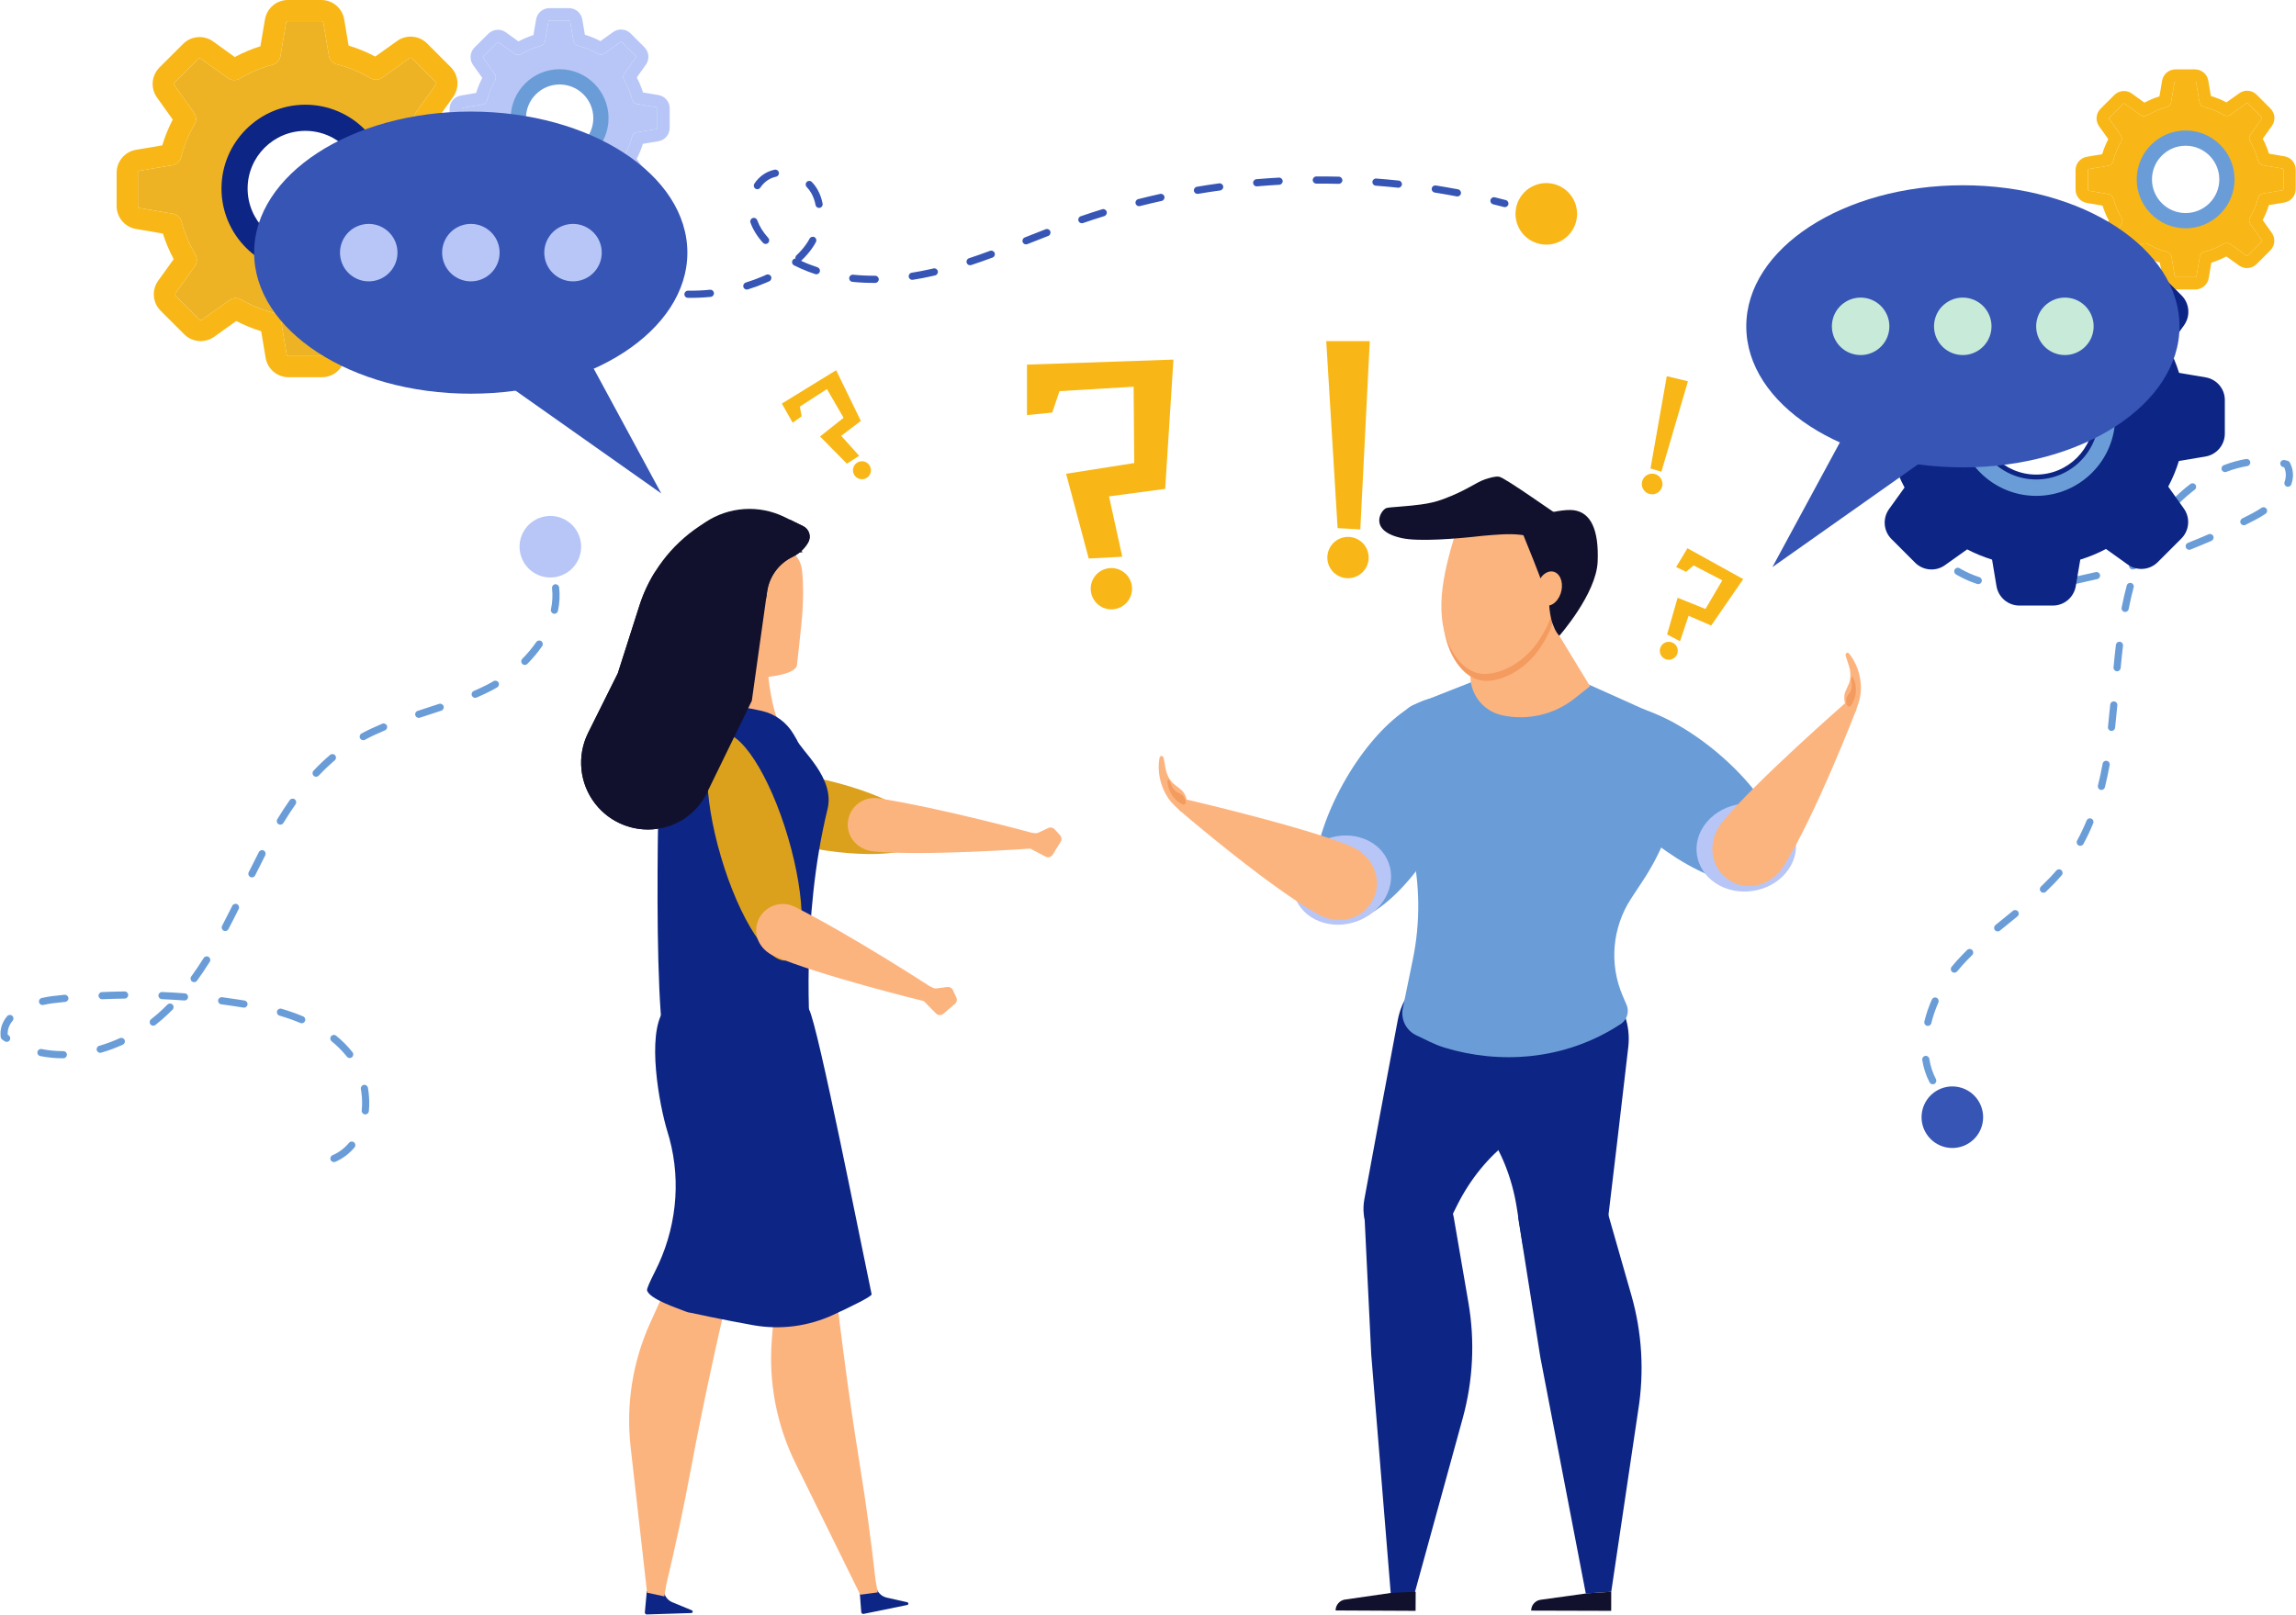 <?xml version="1.0" encoding="UTF-8"?><svg xmlns="http://www.w3.org/2000/svg" xmlns:xlink="http://www.w3.org/1999/xlink" height="329.0" preserveAspectRatio="xMidYMid meet" version="1.0" viewBox="-0.1 -0.0 467.7 329.0" width="467.7" zoomAndPan="magnify"><defs><clipPath id="a"><path d="M 422 14 L 467.539 14 L 467.539 59 L 422 59 Z M 422 14"/></clipPath><clipPath id="b"><path d="M 131 324 L 142 324 L 142 328.961 L 131 328.961 Z M 131 324"/></clipPath><clipPath id="c"><path d="M 175 323 L 185 323 L 185 328.961 L 175 328.961 Z M 175 323"/></clipPath><clipPath id="d"><path d="M 311 324 L 329 324 L 329 328.961 L 311 328.961 Z M 311 324"/></clipPath><clipPath id="e"><path d="M 271 324 L 289 324 L 289 328.961 L 271 328.961 Z M 271 324"/></clipPath></defs><g><g><path d="M 121.383 39.973 C 121.023 39.836 120.832 39.445 120.945 39.074 C 121.062 38.691 121.473 38.473 121.855 38.59 C 122.535 38.801 123.188 38.875 123.855 38.824 C 124.258 38.793 124.605 39.094 124.637 39.496 C 124.668 39.898 124.367 40.25 123.965 40.281 C 123.129 40.344 122.273 40.246 121.43 39.988 C 121.414 39.984 121.398 39.977 121.383 39.973" fill="#3655b5"/></g><g><path d="M 292.008 39.195 C 291.691 39.074 291.492 38.746 291.547 38.398 C 291.609 38 291.984 37.73 292.383 37.793 C 293.891 38.031 295.414 38.297 296.91 38.578 C 297.309 38.656 297.566 39.035 297.492 39.434 C 297.418 39.828 297.035 40.09 296.637 40.016 C 295.156 39.734 293.648 39.473 292.156 39.234 C 292.102 39.227 292.055 39.215 292.008 39.195 Z M 279.93 37.789 C 279.637 37.676 279.438 37.383 279.461 37.051 C 279.492 36.648 279.844 36.348 280.246 36.379 C 281.766 36.492 283.305 36.633 284.824 36.793 C 285.223 36.836 285.516 37.195 285.473 37.598 C 285.43 37.996 285.07 38.289 284.668 38.246 C 283.168 38.086 281.641 37.949 280.137 37.836 C 280.062 37.828 279.992 37.812 279.93 37.789 Z M 267.777 37.367 C 267.504 37.262 267.309 36.996 267.309 36.688 C 267.305 36.285 267.633 35.957 268.035 35.953 C 269.559 35.945 271.105 35.961 272.629 35.996 C 273.035 36.008 273.352 36.344 273.344 36.746 C 273.332 37.148 272.996 37.469 272.594 37.457 C 271.086 37.422 269.555 37.406 268.043 37.414 C 267.949 37.414 267.859 37.398 267.777 37.367 Z M 255.633 37.926 C 255.379 37.824 255.188 37.594 255.164 37.305 C 255.129 36.902 255.426 36.547 255.828 36.512 C 257.348 36.383 258.891 36.273 260.414 36.188 C 260.816 36.164 261.16 36.473 261.184 36.875 C 261.207 37.277 260.898 37.621 260.496 37.645 C 258.988 37.73 257.461 37.84 255.953 37.969 C 255.84 37.977 255.73 37.961 255.633 37.926 Z M 243.57 39.457 C 243.336 39.367 243.152 39.16 243.109 38.895 C 243.043 38.496 243.309 38.121 243.711 38.055 C 245.211 37.801 246.738 37.566 248.25 37.359 C 248.652 37.305 249.02 37.586 249.074 37.984 C 249.129 38.383 248.848 38.754 248.449 38.809 C 246.953 39.012 245.438 39.242 243.949 39.496 C 243.816 39.516 243.688 39.504 243.57 39.457 Z M 231.672 41.965 C 231.457 41.883 231.285 41.699 231.223 41.461 C 231.125 41.07 231.359 40.672 231.75 40.574 C 233.23 40.199 234.734 39.844 236.223 39.512 C 236.617 39.426 237.008 39.672 237.094 40.066 C 237.18 40.461 236.934 40.852 236.539 40.938 C 235.062 41.266 233.574 41.617 232.109 41.988 C 231.961 42.027 231.805 42.016 231.672 41.965 Z M 220.02 45.438 C 219.824 45.363 219.66 45.207 219.59 44.996 C 219.457 44.613 219.66 44.199 220.043 44.066 C 221.484 43.57 222.953 43.09 224.41 42.641 C 224.797 42.52 225.207 42.734 225.324 43.121 C 225.445 43.508 225.227 43.914 224.844 44.035 C 223.398 44.48 221.945 44.957 220.516 45.449 C 220.348 45.508 220.172 45.5 220.02 45.438 Z M 208.645 49.75 C 208.461 49.68 208.305 49.535 208.227 49.336 C 208.078 48.961 208.262 48.535 208.637 48.387 L 209.219 48.156 C 210.426 47.68 211.668 47.188 212.898 46.711 C 213.273 46.562 213.695 46.75 213.844 47.125 C 213.988 47.5 213.805 47.926 213.43 48.07 C 212.203 48.551 210.961 49.039 209.758 49.516 L 209.176 49.746 C 209 49.816 208.812 49.812 208.645 49.75 Z M 197.25 53.996 C 197.055 53.922 196.891 53.762 196.82 53.547 C 196.691 53.164 196.898 52.75 197.281 52.621 C 198.629 52.176 200.031 51.684 201.574 51.113 C 201.953 50.977 202.371 51.168 202.512 51.547 C 202.652 51.926 202.457 52.348 202.078 52.484 C 200.52 53.059 199.102 53.559 197.742 54.008 C 197.574 54.062 197.402 54.055 197.25 53.996 Z M 166.488 42.316 C 166.258 42.227 166.078 42.023 166.031 41.766 C 165.871 40.91 165.582 40.105 165.176 39.379 C 164.922 38.922 164.602 38.488 164.223 38.094 C 163.941 37.805 163.953 37.34 164.246 37.062 C 164.535 36.781 165 36.793 165.277 37.086 C 165.742 37.57 166.137 38.102 166.453 38.668 C 166.938 39.535 167.277 40.488 167.465 41.5 C 167.539 41.895 167.277 42.277 166.883 42.352 C 166.742 42.375 166.609 42.359 166.488 42.316 Z M 153.914 38.508 C 153.867 38.488 153.816 38.465 153.773 38.434 C 153.438 38.211 153.344 37.758 153.566 37.422 C 154.07 36.656 154.699 36.02 155.434 35.527 C 156.109 35.07 156.867 34.75 157.688 34.578 C 158.086 34.492 158.473 34.746 158.555 35.141 C 158.637 35.535 158.387 35.922 157.992 36.004 C 157.355 36.141 156.77 36.387 156.246 36.738 C 155.676 37.121 155.184 37.625 154.785 38.227 C 154.594 38.52 154.227 38.629 153.914 38.508 Z M 185.473 56.973 C 185.234 56.883 185.055 56.672 185.012 56.402 C 184.949 56.004 185.223 55.633 185.621 55.57 C 186.891 55.371 188.188 55.121 189.469 54.832 C 189.664 54.785 189.859 54.742 190.051 54.695 C 190.445 54.602 190.84 54.848 190.93 55.238 C 191.023 55.633 190.781 56.023 190.387 56.117 C 190.191 56.164 189.992 56.211 189.793 56.254 C 188.477 56.555 187.148 56.809 185.844 57.012 C 185.715 57.031 185.586 57.016 185.473 56.973 Z M 155.602 49.656 C 155.496 49.617 155.402 49.555 155.324 49.469 C 154.156 48.191 153.301 46.812 152.773 45.367 C 152.637 44.988 152.832 44.57 153.211 44.434 C 153.59 44.297 154.008 44.492 154.148 44.871 C 154.605 46.133 155.363 47.348 156.402 48.484 C 156.676 48.781 156.652 49.242 156.355 49.516 C 156.145 49.711 155.852 49.754 155.602 49.656 Z M 173.348 57.383 C 173.047 57.27 172.848 56.961 172.883 56.625 C 172.922 56.227 173.281 55.934 173.684 55.973 C 175.133 56.121 176.645 56.195 178.172 56.184 C 178.574 56.184 178.902 56.508 178.906 56.91 C 178.906 57.316 178.582 57.645 178.18 57.645 C 176.598 57.656 175.035 57.582 173.535 57.43 C 173.469 57.422 173.406 57.406 173.348 57.383 Z M 115.188 35.688 C 115.109 35.656 115.035 35.613 114.969 35.555 C 114.754 35.363 114.539 35.18 114.328 35 C 113.457 34.254 112.406 33.605 111.367 33.164 C 110.996 33.008 110.824 32.578 110.98 32.207 C 111.141 31.836 111.566 31.664 111.938 31.82 C 113.125 32.32 114.277 33.035 115.277 33.887 C 115.492 34.074 115.715 34.262 115.934 34.457 C 116.234 34.723 116.266 35.184 115.996 35.488 C 115.789 35.723 115.465 35.793 115.188 35.688 Z M 164.512 55.336 C 163.527 54.957 162.562 54.531 161.641 54.062 C 161.281 53.879 161.137 53.441 161.32 53.078 C 161.441 52.84 161.68 52.695 161.934 52.68 C 161.891 52.445 161.965 52.195 162.152 52.02 C 162.938 51.277 163.629 50.48 164.195 49.645 C 164.422 49.32 164.633 48.973 164.82 48.621 C 165.012 48.266 165.457 48.133 165.812 48.324 C 166.164 48.516 166.297 48.961 166.105 49.316 C 165.891 49.715 165.656 50.102 165.402 50.473 C 164.773 51.391 164.016 52.27 163.152 53.082 C 163.129 53.102 163.105 53.121 163.082 53.141 C 164.152 53.645 165.27 54.086 166.422 54.465 C 166.805 54.59 167.016 55 166.887 55.387 C 166.762 55.77 166.352 55.977 165.969 55.852 C 165.477 55.691 164.988 55.516 164.512 55.336 Z M 104.188 38.797 C 103.977 38.719 103.805 38.539 103.742 38.305 C 103.316 36.734 103.328 35.336 103.781 34.152 C 103.895 33.855 104.039 33.566 104.211 33.301 C 104.426 32.961 104.879 32.859 105.219 33.074 C 105.559 33.289 105.66 33.742 105.445 34.082 C 105.324 34.266 105.227 34.469 105.145 34.676 C 104.805 35.562 104.809 36.656 105.152 37.926 C 105.258 38.312 105.027 38.715 104.637 38.82 C 104.48 38.863 104.324 38.852 104.188 38.797 Z M 151.77 58.953 C 151.566 58.879 151.402 58.711 151.332 58.488 C 151.215 58.102 151.43 57.695 151.812 57.574 C 152.996 57.207 154.168 56.777 155.293 56.293 C 155.527 56.191 155.766 56.09 155.996 55.98 C 156.363 55.812 156.797 55.973 156.965 56.34 C 157.133 56.707 156.973 57.141 156.605 57.309 C 156.359 57.422 156.117 57.527 155.871 57.633 C 154.699 58.141 153.48 58.59 152.246 58.969 C 152.086 59.02 151.918 59.012 151.77 58.953 Z M 110.973 48.75 C 110.879 48.715 110.793 48.66 110.719 48.59 C 109.609 47.492 108.562 46.32 107.613 45.113 C 107.363 44.801 107.418 44.34 107.734 44.09 C 108.051 43.84 108.508 43.895 108.758 44.211 C 109.676 45.371 110.68 46.492 111.746 47.551 C 112.035 47.832 112.035 48.297 111.754 48.582 C 111.543 48.797 111.234 48.852 110.973 48.75 Z M 139.773 60.641 C 139.496 60.535 139.301 60.262 139.305 59.949 C 139.312 59.547 139.645 59.223 140.047 59.23 C 141.551 59.25 143.059 59.188 144.531 59.039 C 144.934 59 145.289 59.293 145.328 59.695 C 145.371 60.098 145.078 60.453 144.676 60.492 C 143.148 60.645 141.582 60.711 140.023 60.688 C 139.938 60.688 139.852 60.672 139.773 60.641 Z M 120.793 55.848 C 120.77 55.84 120.742 55.828 120.719 55.816 C 119.34 55.102 117.988 54.309 116.711 53.453 C 116.375 53.23 116.281 52.777 116.508 52.441 C 116.73 52.105 117.184 52.016 117.52 52.238 C 118.754 53.062 120.059 53.828 121.391 54.52 C 121.746 54.703 121.887 55.145 121.703 55.504 C 121.531 55.836 121.137 55.98 120.793 55.848 Z M 127.805 58.723 C 127.449 58.586 127.254 58.191 127.371 57.824 C 127.488 57.438 127.898 57.223 128.281 57.344 C 129.711 57.785 131.176 58.156 132.641 58.445 C 133.035 58.523 133.293 58.906 133.215 59.305 C 133.137 59.699 132.754 59.957 132.359 59.879 C 130.844 59.578 129.328 59.195 127.852 58.738 C 127.836 58.734 127.82 58.727 127.805 58.723" fill="#3655b5"/></g><g><path d="M 303.961 41.598 C 303.621 41.469 303.426 41.102 303.512 40.742 C 303.609 40.348 304.004 40.109 304.395 40.203 C 305.137 40.387 305.887 40.574 306.633 40.77 C 307.023 40.871 307.258 41.273 307.152 41.66 C 307.051 42.055 306.652 42.285 306.262 42.184 C 305.527 41.992 304.781 41.805 304.047 41.625 C 304.02 41.617 303.988 41.605 303.961 41.598" fill="#3655b5"/></g><g><path d="M 311.879 38.066 C 308.84 39.727 307.719 43.535 309.375 46.578 C 311.035 49.617 314.844 50.738 317.883 49.082 C 320.926 47.426 322.047 43.613 320.391 40.574 C 318.73 37.531 314.922 36.41 311.879 38.066" fill="#f8b716"/></g><g><path d="M 403.727 228.969 C 404.457 225.582 402.309 222.246 398.922 221.512 C 395.539 220.781 392.199 222.934 391.469 226.316 C 390.734 229.703 392.887 233.039 396.27 233.773 C 399.656 234.504 402.996 232.355 403.727 228.969" fill="#3655b5"/></g><g><path d="M 391.84 215.223 C 391.91 215.184 391.988 215.156 392.07 215.145 C 392.469 215.082 392.844 215.352 392.906 215.75 C 393.141 217.234 393.594 218.617 394.25 219.867 C 394.438 220.223 394.301 220.66 393.949 220.852 C 393.586 221.039 393.145 220.902 392.957 220.547 C 392.227 219.156 391.723 217.617 391.465 215.98 C 391.414 215.664 391.574 215.363 391.84 215.223 Z M 393.738 203.324 C 393.93 203.223 394.164 203.207 394.379 203.301 C 394.746 203.461 394.914 203.895 394.754 204.262 C 394.141 205.66 393.656 207.082 393.316 208.484 C 393.219 208.875 392.824 209.113 392.434 209.02 C 392.043 208.926 391.801 208.527 391.895 208.137 C 392.258 206.652 392.77 205.152 393.414 203.676 C 393.484 203.52 393.598 203.402 393.738 203.324 Z M 400.777 193.445 C 401.055 193.297 401.41 193.344 401.645 193.582 C 401.926 193.867 401.922 194.332 401.633 194.613 C 400.938 195.293 400.281 195.973 399.684 196.633 C 399.309 197.047 398.938 197.48 398.586 197.922 C 398.332 198.234 397.875 198.289 397.559 198.035 C 397.242 197.785 397.191 197.324 397.441 197.012 C 397.816 196.543 398.207 196.086 398.602 195.652 C 399.223 194.969 399.898 194.27 400.609 193.57 C 400.66 193.52 400.719 193.48 400.777 193.445 Z M 410.051 185.516 C 410.352 185.355 410.738 185.426 410.961 185.699 C 411.215 186.012 411.168 186.473 410.855 186.727 C 410.367 187.129 409.871 187.527 409.379 187.926 C 408.684 188.488 407.988 189.055 407.297 189.621 C 406.984 189.879 406.523 189.832 406.27 189.523 C 406.012 189.211 406.059 188.75 406.371 188.492 C 407.066 187.922 407.762 187.359 408.461 186.793 C 408.953 186.395 409.445 185.996 409.934 185.594 C 409.969 185.566 410.008 185.539 410.051 185.516 Z M 418.977 177.219 C 419.234 177.078 419.566 177.105 419.801 177.309 C 420.105 177.574 420.141 178.035 419.875 178.34 C 418.918 179.449 417.863 180.551 416.652 181.703 C 416.359 181.98 415.898 181.969 415.621 181.68 C 415.344 181.387 415.352 180.926 415.645 180.645 C 416.82 179.527 417.844 178.461 418.77 177.387 C 418.832 177.316 418.902 177.262 418.977 177.219 Z M 425.273 166.828 C 425.461 166.73 425.688 166.711 425.898 166.797 C 426.27 166.949 426.449 167.375 426.297 167.75 C 425.691 169.223 425.02 170.641 424.293 171.969 C 424.102 172.32 423.656 172.449 423.301 172.258 C 422.949 172.062 422.82 171.621 423.012 171.266 C 423.711 169.988 424.359 168.617 424.945 167.195 C 425.012 167.031 425.129 166.906 425.273 166.828 Z M 428.582 155.102 C 428.723 155.023 428.891 154.996 429.062 155.027 C 429.457 155.102 429.719 155.48 429.648 155.879 C 429.355 157.457 429.027 158.984 428.672 160.41 C 428.57 160.801 428.176 161.039 427.785 160.941 C 427.395 160.844 427.156 160.445 427.254 160.055 C 427.602 158.656 427.926 157.164 428.211 155.613 C 428.254 155.387 428.395 155.203 428.582 155.102 Z M 430.137 142.996 C 430.258 142.93 430.402 142.898 430.547 142.914 C 430.949 142.949 431.246 143.305 431.211 143.707 C 431.055 145.406 430.906 146.906 430.75 148.289 C 430.703 148.691 430.34 148.98 429.941 148.934 C 429.539 148.887 429.25 148.527 429.297 148.125 C 429.453 146.754 429.602 145.266 429.754 143.574 C 429.777 143.32 429.93 143.109 430.137 142.996 Z M 431.293 130.844 C 431.422 130.777 431.57 130.746 431.723 130.762 C 432.125 130.812 432.41 131.176 432.363 131.574 C 432.203 132.93 432.043 134.418 431.883 136.121 C 431.844 136.523 431.488 136.82 431.086 136.781 C 430.684 136.742 430.391 136.387 430.43 135.984 C 430.59 134.27 430.75 132.77 430.914 131.402 C 430.941 131.156 431.09 130.953 431.293 130.844 Z M 433.48 118.848 C 433.641 118.762 433.828 118.734 434.016 118.785 C 434.406 118.891 434.637 119.293 434.531 119.68 C 434.156 121.074 433.812 122.562 433.512 124.105 C 433.434 124.5 433.051 124.758 432.652 124.68 C 432.258 124.602 432 124.219 432.078 123.82 C 432.387 122.246 432.738 120.727 433.121 119.301 C 433.176 119.098 433.309 118.941 433.48 118.848 Z M 460.645 103.434 C 460.973 103.258 461.387 103.355 461.598 103.668 C 461.824 104.004 461.734 104.457 461.398 104.68 C 460.758 105.113 460.082 105.516 459.41 105.867 C 458.715 106.234 458.008 106.598 457.305 106.949 C 456.945 107.133 456.504 106.984 456.324 106.625 C 456.145 106.266 456.285 105.832 456.648 105.645 C 457.344 105.297 458.043 104.938 458.734 104.574 C 459.359 104.246 459.988 103.871 460.582 103.469 C 460.605 103.457 460.625 103.445 460.645 103.434 Z M 445.5 110.652 C 445.523 110.641 445.551 110.629 445.574 110.617 C 446.984 110.059 448.402 109.469 449.789 108.863 C 450.16 108.699 450.59 108.871 450.754 109.238 C 450.914 109.609 450.742 110.039 450.375 110.203 C 448.973 110.812 447.539 111.41 446.113 111.977 C 445.742 112.125 445.316 111.941 445.168 111.566 C 445.027 111.219 445.176 110.828 445.5 110.652 Z M 433.973 114.66 C 434.016 114.637 434.062 114.617 434.109 114.602 C 435.562 114.168 437.027 113.703 438.461 113.223 C 438.844 113.094 439.258 113.301 439.387 113.684 C 439.516 114.066 439.309 114.48 438.926 114.605 C 437.477 115.094 435.996 115.562 434.527 116.004 C 434.141 116.117 433.734 115.898 433.621 115.512 C 433.52 115.176 433.672 114.82 433.973 114.66 Z M 422.141 117.637 C 422.199 117.605 422.27 117.578 422.34 117.566 C 422.602 117.512 422.859 117.461 423.117 117.402 C 424.34 117.145 425.578 116.867 426.797 116.574 C 427.188 116.48 427.582 116.723 427.676 117.113 C 427.77 117.504 427.527 117.898 427.137 117.992 C 425.906 118.289 424.656 118.57 423.422 118.832 C 423.156 118.887 422.895 118.941 422.629 118.996 C 422.234 119.078 421.852 118.82 421.77 118.426 C 421.703 118.102 421.863 117.785 422.141 117.637 Z M 464.777 93.812 C 464.93 93.73 465.109 93.699 465.289 93.742 C 465.488 93.789 465.691 93.84 465.895 93.895 C 466.09 93.945 466.258 94.082 466.352 94.262 C 467.082 95.656 467.184 97.148 466.648 98.695 C 466.516 99.078 466.102 99.281 465.719 99.148 C 465.336 99.02 465.137 98.602 465.266 98.223 C 465.633 97.156 465.609 96.172 465.195 95.223 C 465.113 95.203 465.035 95.184 464.957 95.164 C 464.562 95.074 464.32 94.68 464.41 94.289 C 464.461 94.074 464.598 93.906 464.777 93.812 Z M 438.078 107.586 C 438.301 107.465 438.574 107.465 438.801 107.602 C 439.148 107.809 439.262 108.258 439.051 108.605 C 438.77 109.074 438.496 109.562 438.238 110.043 C 437.805 110.867 437.387 111.73 437 112.605 C 436.836 112.973 436.406 113.141 436.035 112.977 C 435.668 112.812 435.5 112.383 435.664 112.016 C 436.062 111.109 436.496 110.215 436.949 109.359 C 437.215 108.855 437.504 108.348 437.801 107.852 C 437.871 107.734 437.969 107.645 438.078 107.586 Z M 410.023 118.883 C 410.133 118.824 410.258 118.789 410.391 118.797 C 411.805 118.84 413.32 118.801 414.895 118.672 C 415.297 118.637 415.648 118.938 415.684 119.34 C 415.715 119.742 415.414 120.094 415.012 120.125 C 413.383 120.258 411.812 120.305 410.344 120.258 C 409.941 120.242 409.625 119.906 409.637 119.504 C 409.645 119.23 409.801 119 410.023 118.883 Z M 446.188 98.555 C 446.5 98.387 446.895 98.469 447.117 98.758 C 447.359 99.078 447.297 99.535 446.973 99.781 C 445.797 100.672 444.664 101.664 443.609 102.738 C 443.324 103.023 442.863 103.027 442.574 102.746 C 442.289 102.465 442.285 102 442.566 101.715 C 443.676 100.59 444.859 99.547 446.094 98.613 C 446.125 98.594 446.156 98.57 446.188 98.555 Z M 452.801 94.824 C 452.824 94.812 452.852 94.801 452.883 94.789 C 454.391 94.203 455.922 93.777 457.441 93.523 C 457.84 93.457 458.215 93.727 458.281 94.125 C 458.348 94.523 458.078 94.898 457.684 94.965 C 456.262 95.203 454.824 95.602 453.41 96.148 C 453.035 96.297 452.609 96.109 452.465 95.73 C 452.332 95.387 452.48 94.996 452.801 94.824 Z M 398.359 115.77 C 398.578 115.652 398.852 115.648 399.082 115.785 C 399.141 115.824 399.203 115.859 399.266 115.895 C 400.453 116.586 401.746 117.156 403.105 117.598 C 403.488 117.723 403.699 118.137 403.574 118.52 C 403.449 118.902 403.035 119.113 402.652 118.988 C 401.195 118.516 399.809 117.898 398.535 117.16 C 398.465 117.117 398.395 117.078 398.328 117.035 C 397.98 116.828 397.871 116.379 398.078 116.035 C 398.148 115.918 398.246 115.828 398.359 115.77 Z M 391.277 106.176 C 391.324 106.148 391.375 106.129 391.43 106.113 C 391.82 106.008 392.219 106.234 392.328 106.625 C 392.637 107.766 393.086 108.891 393.664 109.961 C 393.789 110.191 393.918 110.422 394.055 110.648 C 394.262 110.992 394.148 111.441 393.805 111.648 C 393.457 111.859 393.008 111.746 392.801 111.398 C 392.656 111.156 392.512 110.902 392.375 110.652 C 391.75 109.484 391.258 108.258 390.918 107.012 C 390.824 106.676 390.984 106.332 391.277 106.176 Z M 393.758 94.82 C 394.039 94.672 394.395 94.715 394.625 94.953 C 394.91 95.238 394.906 95.703 394.617 95.984 C 393.598 96.984 392.848 98.184 392.379 99.551 C 392.25 99.934 391.836 100.137 391.453 100.008 C 391.07 99.875 390.867 99.461 390.996 99.078 C 391.539 97.496 392.41 96.105 393.594 94.941 C 393.645 94.895 393.699 94.852 393.758 94.82" fill="#6a9dd8"/></g><g><path d="M 78.684 38.422 C 78.684 29.27 71.254 21.832 62.098 21.832 C 52.945 21.832 45.508 29.27 45.508 38.422 C 45.508 47.57 52.945 55.008 62.098 55.008 C 71.254 55.008 78.684 47.57 78.684 38.422 Z M 96.238 35.051 L 96.238 41.809 L 96.219 41.809 C 96.219 42.016 96.074 42.195 95.867 42.223 L 89.121 43.348 C 88.273 43.496 87.594 44.117 87.387 44.938 C 86.781 47.297 85.844 49.562 84.594 51.668 C 84.164 52.406 84.191 53.32 84.691 54.027 L 88.656 59.613 C 88.766 59.773 88.754 60.016 88.609 60.16 L 83.82 64.945 C 83.707 65.059 83.598 65.074 83.516 65.074 C 83.422 65.074 83.344 65.047 83.277 64.996 L 77.707 61.031 C 77.012 60.531 76.082 60.5 75.348 60.93 C 73.238 62.188 70.98 63.117 68.617 63.727 C 67.781 63.934 67.156 64.625 67.031 65.461 L 65.887 72.203 C 65.852 72.414 65.68 72.555 65.473 72.555 L 58.711 72.555 C 58.5 72.555 58.328 72.414 58.293 72.203 L 57.168 65.461 C 57.02 64.609 56.398 63.934 55.578 63.727 C 53.281 63.133 51.066 62.219 48.996 61.031 C 48.66 60.836 48.273 60.738 47.902 60.738 C 47.469 60.738 47.016 60.867 46.652 61.145 L 41.031 65.141 C 40.949 65.188 40.871 65.219 40.785 65.219 C 40.723 65.219 40.594 65.203 40.484 65.09 L 35.699 60.309 C 35.555 60.16 35.539 59.938 35.648 59.758 L 39.602 54.223 C 40.098 53.512 40.129 52.586 39.699 51.844 C 38.441 49.754 37.484 47.488 36.871 45.133 C 36.648 44.312 35.969 43.688 35.137 43.547 L 28.344 42.387 C 28.137 42.352 27.992 42.176 27.992 41.969 L 27.992 35.207 C 27.992 35 28.137 34.82 28.344 34.793 L 35.039 33.664 C 35.891 33.52 36.582 32.898 36.793 32.062 C 37.387 29.699 38.301 27.418 39.535 25.316 C 39.969 24.574 39.922 23.66 39.422 22.973 L 35.426 17.352 C 35.312 17.195 35.328 16.949 35.477 16.809 L 40.258 12.02 C 40.371 11.906 40.484 11.891 40.566 11.891 C 40.664 11.891 40.742 11.926 40.805 11.973 L 46.344 15.922 C 47.051 16.422 47.98 16.449 48.723 16.02 C 50.809 14.766 53.074 13.805 55.434 13.191 C 56.254 12.973 56.879 12.293 57.02 11.457 L 58.176 4.668 C 58.211 4.453 58.391 4.312 58.598 4.312 L 65.359 4.312 C 65.566 4.312 65.742 4.453 65.773 4.668 L 66.902 11.363 C 67.043 12.215 67.672 12.906 68.504 13.113 C 70.93 13.723 73.238 14.672 75.395 15.938 C 76.133 16.371 77.047 16.344 77.754 15.844 L 83.293 11.863 C 83.371 11.812 83.457 11.777 83.535 11.777 C 83.598 11.777 83.727 11.801 83.844 11.906 L 88.625 16.695 C 88.766 16.836 88.785 17.066 88.672 17.238 L 84.707 22.812 C 84.207 23.504 84.18 24.434 84.609 25.176 C 85.863 27.277 86.793 29.539 87.402 31.898 C 87.613 32.734 88.301 33.363 89.137 33.492 L 95.883 34.629 C 96.09 34.664 96.238 34.844 96.238 35.051" fill="#edb324"/></g><g><path d="M 96.238 41.809 L 96.238 35.051 C 96.238 34.844 96.09 34.664 95.883 34.629 L 89.137 33.492 C 88.301 33.363 87.613 32.734 87.402 31.898 C 86.793 29.539 85.863 27.277 84.609 25.176 C 84.18 24.434 84.207 23.504 84.707 22.812 L 88.672 17.238 C 88.785 17.066 88.766 16.836 88.625 16.695 L 83.844 11.906 C 83.727 11.801 83.598 11.777 83.535 11.777 C 83.457 11.777 83.371 11.812 83.293 11.863 L 77.754 15.844 C 77.047 16.344 76.133 16.371 75.395 15.938 C 73.238 14.672 70.93 13.723 68.504 13.113 C 67.672 12.906 67.043 12.215 66.902 11.363 L 65.773 4.668 C 65.742 4.453 65.566 4.312 65.359 4.312 L 58.598 4.312 C 58.391 4.312 58.211 4.453 58.176 4.668 L 57.02 11.457 C 56.879 12.293 56.254 12.973 55.434 13.191 C 53.074 13.805 50.809 14.766 48.723 16.02 C 47.98 16.449 47.051 16.422 46.344 15.922 L 40.805 11.973 C 40.742 11.926 40.664 11.891 40.566 11.891 C 40.484 11.891 40.371 11.906 40.258 12.02 L 35.477 16.809 C 35.328 16.949 35.312 17.195 35.426 17.352 L 39.422 22.973 C 39.922 23.66 39.969 24.574 39.535 25.316 C 38.301 27.418 37.387 29.699 36.793 32.062 C 36.582 32.898 35.891 33.52 35.039 33.664 L 28.344 34.793 C 28.137 34.82 27.992 35 27.992 35.207 L 27.992 41.969 C 27.992 42.176 28.137 42.352 28.344 42.387 L 35.137 43.547 C 35.969 43.688 36.648 44.312 36.871 45.133 C 37.484 47.488 38.441 49.754 39.699 51.844 C 40.129 52.586 40.098 53.512 39.602 54.223 L 35.648 59.758 C 35.539 59.938 35.555 60.16 35.699 60.309 L 40.484 65.09 C 40.594 65.203 40.723 65.219 40.785 65.219 C 40.871 65.219 40.949 65.188 41.031 65.141 L 46.652 61.145 C 47.016 60.867 47.469 60.738 47.902 60.738 C 48.273 60.738 48.66 60.836 48.996 61.031 C 51.066 62.219 53.281 63.133 55.578 63.727 C 56.398 63.934 57.02 64.609 57.168 65.461 L 58.293 72.203 C 58.328 72.414 58.5 72.555 58.711 72.555 L 65.473 72.555 C 65.68 72.555 65.852 72.414 65.887 72.203 L 67.031 65.461 C 67.156 64.625 67.781 63.934 68.617 63.727 C 70.98 63.117 73.238 62.188 75.348 60.93 C 76.082 60.5 77.012 60.531 77.707 61.031 L 83.277 64.996 C 83.344 65.047 83.422 65.074 83.516 65.074 C 83.598 65.074 83.707 65.059 83.82 64.945 L 88.609 60.16 C 88.754 60.016 88.766 59.773 88.656 59.613 L 84.691 54.027 C 84.191 53.32 84.164 52.406 84.594 51.668 C 85.844 49.562 86.781 47.297 87.387 44.938 C 87.594 44.117 88.273 43.496 89.121 43.348 L 95.867 42.223 C 96.074 42.195 96.219 42.016 96.219 41.809 Z M 100.52 35.051 L 100.52 41.809 C 100.52 44.137 98.855 46.109 96.555 46.496 L 91.16 47.398 C 90.617 49.195 89.879 50.941 88.992 52.629 L 92.172 57.094 C 93.523 58.988 93.297 61.574 91.66 63.211 L 86.871 67.996 C 85.973 68.898 84.785 69.395 83.516 69.395 C 82.523 69.395 81.559 69.09 80.758 68.512 L 76.309 65.332 C 74.641 66.219 72.891 66.938 71.074 67.496 L 70.16 72.891 C 69.773 75.191 67.801 76.863 65.473 76.863 L 58.691 76.863 C 56.363 76.863 54.391 75.191 54.004 72.891 L 53.105 67.496 C 51.355 66.953 49.652 66.262 48.031 65.41 L 43.523 68.625 C 42.715 69.203 41.77 69.504 40.773 69.504 C 39.508 69.504 38.316 69.012 37.418 68.109 L 32.633 63.324 C 30.977 61.688 30.77 59.102 32.117 57.207 L 35.281 52.805 C 34.383 51.137 33.648 49.383 33.082 47.59 L 27.625 46.656 C 25.324 46.27 23.656 44.297 23.656 41.969 L 23.656 35.207 C 23.656 32.879 25.324 30.906 27.625 30.52 L 32.953 29.621 C 33.496 27.805 34.207 26.055 35.09 24.367 L 31.875 19.859 C 30.527 17.965 30.754 15.379 32.391 13.738 L 37.191 8.953 C 38.078 8.055 39.277 7.555 40.551 7.555 C 41.543 7.555 42.508 7.863 43.309 8.441 L 47.723 11.621 C 49.395 10.723 51.148 9.984 52.945 9.422 L 53.875 3.961 C 54.262 1.664 56.234 -0.004 58.562 -0.004 L 65.324 -0.004 C 67.652 -0.004 69.629 1.664 70.016 3.961 L 70.91 9.289 C 72.789 9.855 74.605 10.605 76.34 11.523 L 80.805 8.344 C 81.605 7.766 82.555 7.461 83.551 7.461 C 84.82 7.461 86.008 7.957 86.906 8.855 L 91.691 13.645 C 93.344 15.281 93.555 17.867 92.203 19.762 L 89.023 24.211 C 89.91 25.875 90.633 27.629 91.195 29.441 L 96.59 30.355 C 98.883 30.742 100.555 32.723 100.52 35.051" fill="#f8b716"/></g><g><path d="M 74.348 38.422 C 74.348 31.66 68.859 26.168 62.098 26.168 C 55.34 26.168 49.844 31.66 49.844 38.422 C 49.844 45.18 55.34 50.672 62.098 50.672 C 68.859 50.672 74.348 45.18 74.348 38.422 Z M 62.098 21.832 C 71.254 21.832 78.684 29.27 78.684 38.422 C 78.684 47.57 71.254 55.008 62.098 55.008 C 52.945 55.008 45.508 47.57 45.508 38.422 C 45.508 29.27 52.945 21.832 62.098 21.832" fill="#0d2584"/></g><g><path d="M 62.098 26.664 C 55.613 26.664 50.34 31.938 50.34 38.422 C 50.34 44.902 55.613 50.176 62.098 50.176 C 68.582 50.176 73.852 44.902 73.852 38.422 C 73.852 31.938 68.582 26.664 62.098 26.664 Z M 62.098 51.164 C 55.07 51.164 49.352 45.449 49.352 38.422 C 49.352 31.391 55.07 25.676 62.098 25.676 C 69.125 25.676 74.844 31.391 74.844 38.422 C 74.844 45.449 69.125 51.164 62.098 51.164 Z M 62.098 22.324 C 53.223 22.324 46.004 29.547 46.004 38.422 C 46.004 47.293 53.223 54.512 62.098 54.512 C 70.973 54.512 78.191 47.293 78.191 38.422 C 78.191 29.547 70.973 22.324 62.098 22.324 Z M 62.098 55.5 C 52.68 55.5 45.016 47.84 45.016 38.422 C 45.016 29 52.68 21.336 62.098 21.336 C 71.516 21.336 79.18 29 79.18 38.422 C 79.18 47.84 71.516 55.5 62.098 55.5" fill="#0d2584"/></g><g><path d="M 123.574 24.074 C 123.574 18.734 119.238 14.395 113.898 14.395 C 108.559 14.395 104.223 18.734 104.223 24.074 C 104.223 29.41 108.559 33.75 113.898 33.75 C 119.238 33.75 123.574 29.41 123.574 24.074 Z M 133.816 22.105 L 133.816 26.051 L 133.809 26.051 C 133.809 26.172 133.723 26.273 133.602 26.293 L 129.668 26.945 C 129.172 27.035 128.773 27.398 128.652 27.875 C 128.301 29.254 127.754 30.574 127.023 31.805 C 126.773 32.234 126.789 32.766 127.082 33.18 L 129.395 36.438 C 129.461 36.531 129.449 36.672 129.367 36.758 L 126.574 39.551 C 126.508 39.613 126.445 39.625 126.395 39.625 C 126.34 39.625 126.293 39.605 126.258 39.578 L 123.004 37.266 C 122.602 36.973 122.059 36.953 121.629 37.207 C 120.398 37.938 119.082 38.48 117.703 38.836 C 117.215 38.957 116.852 39.363 116.777 39.848 L 116.109 43.785 C 116.09 43.906 115.988 43.988 115.867 43.988 L 111.922 43.988 C 111.801 43.988 111.699 43.906 111.68 43.785 L 111.023 39.848 C 110.938 39.352 110.574 38.957 110.094 38.836 C 108.758 38.488 107.465 37.957 106.254 37.266 C 106.059 37.152 105.832 37.094 105.617 37.094 C 105.363 37.094 105.102 37.168 104.887 37.332 L 101.605 39.66 C 101.562 39.691 101.516 39.707 101.465 39.707 C 101.43 39.707 101.352 39.699 101.289 39.633 L 98.496 36.844 C 98.414 36.758 98.406 36.625 98.469 36.523 L 100.773 33.293 C 101.062 32.879 101.082 32.336 100.832 31.902 C 100.098 30.688 99.539 29.363 99.18 27.988 C 99.051 27.512 98.656 27.145 98.168 27.062 L 94.207 26.387 C 94.086 26.367 94.004 26.262 94.004 26.141 L 94.004 22.199 C 94.004 22.078 94.086 21.973 94.207 21.957 L 98.113 21.301 C 98.609 21.215 99.012 20.852 99.133 20.363 C 99.48 18.984 100.016 17.656 100.734 16.43 C 100.988 15.996 100.961 15.461 100.668 15.062 L 98.34 11.781 C 98.273 11.688 98.281 11.547 98.367 11.465 L 101.156 8.672 C 101.223 8.605 101.289 8.598 101.336 8.598 C 101.395 8.598 101.438 8.617 101.477 8.641 L 104.707 10.945 C 105.121 11.238 105.664 11.254 106.098 11.004 C 107.312 10.273 108.637 9.711 110.012 9.355 C 110.488 9.227 110.852 8.828 110.938 8.344 L 111.613 4.383 C 111.633 4.258 111.734 4.172 111.855 4.172 L 115.801 4.172 C 115.922 4.172 116.027 4.258 116.043 4.383 L 116.699 8.285 C 116.785 8.781 117.152 9.188 117.637 9.309 C 119.051 9.664 120.398 10.219 121.656 10.957 C 122.086 11.211 122.621 11.191 123.035 10.902 L 126.266 8.578 C 126.312 8.551 126.359 8.531 126.406 8.531 C 126.445 8.531 126.52 8.539 126.586 8.605 L 129.375 11.398 C 129.461 11.48 129.469 11.613 129.402 11.715 L 127.09 14.965 C 126.801 15.371 126.781 15.91 127.031 16.344 C 127.766 17.57 128.309 18.891 128.664 20.27 C 128.785 20.758 129.188 21.121 129.676 21.195 L 133.609 21.859 C 133.73 21.883 133.816 21.984 133.816 22.105" fill="#b7c6f7"/></g><g><path d="M 133.816 26.051 L 133.816 22.105 C 133.816 21.984 133.73 21.883 133.609 21.859 L 129.676 21.195 C 129.188 21.121 128.785 20.758 128.664 20.27 C 128.309 18.891 127.766 17.57 127.031 16.344 C 126.781 15.91 126.801 15.371 127.09 14.965 L 129.402 11.715 C 129.469 11.613 129.461 11.48 129.375 11.398 L 126.586 8.605 C 126.52 8.539 126.445 8.531 126.406 8.531 C 126.359 8.531 126.312 8.551 126.266 8.578 L 123.035 10.902 C 122.621 11.191 122.086 11.211 121.656 10.957 C 120.398 10.219 119.051 9.664 117.637 9.309 C 117.152 9.188 116.785 8.781 116.699 8.285 L 116.043 4.383 C 116.027 4.258 115.922 4.172 115.801 4.172 L 111.855 4.172 C 111.734 4.172 111.633 4.258 111.613 4.383 L 110.938 8.344 C 110.852 8.828 110.488 9.227 110.012 9.355 C 108.637 9.711 107.312 10.273 106.098 11.004 C 105.664 11.254 105.121 11.238 104.707 10.945 L 101.477 8.641 C 101.438 8.617 101.395 8.598 101.336 8.598 C 101.289 8.598 101.223 8.605 101.156 8.672 L 98.367 11.465 C 98.281 11.547 98.273 11.688 98.34 11.781 L 100.668 15.062 C 100.961 15.461 100.988 15.996 100.734 16.43 C 100.016 17.656 99.48 18.984 99.133 20.363 C 99.012 20.852 98.609 21.215 98.113 21.301 L 94.207 21.957 C 94.086 21.973 94.004 22.078 94.004 22.199 L 94.004 26.141 C 94.004 26.262 94.086 26.367 94.207 26.387 L 98.168 27.062 C 98.656 27.145 99.051 27.512 99.18 27.988 C 99.539 29.363 100.098 30.688 100.832 31.902 C 101.082 32.336 101.062 32.879 100.773 33.293 L 98.469 36.523 C 98.406 36.625 98.414 36.758 98.496 36.844 L 101.289 39.633 C 101.352 39.699 101.43 39.707 101.465 39.707 C 101.516 39.707 101.562 39.691 101.605 39.66 L 104.887 37.332 C 105.102 37.168 105.363 37.094 105.617 37.094 C 105.832 37.094 106.059 37.152 106.254 37.266 C 107.465 37.957 108.758 38.488 110.094 38.836 C 110.574 38.957 110.938 39.352 111.023 39.848 L 111.68 43.785 C 111.699 43.906 111.801 43.988 111.922 43.988 L 115.867 43.988 C 115.988 43.988 116.09 43.906 116.109 43.785 L 116.777 39.848 C 116.852 39.363 117.215 38.957 117.703 38.836 C 119.082 38.48 120.398 37.938 121.629 37.207 C 122.059 36.953 122.602 36.973 123.004 37.266 L 126.258 39.578 C 126.293 39.605 126.34 39.625 126.395 39.625 C 126.445 39.625 126.508 39.613 126.574 39.551 L 129.367 36.758 C 129.449 36.672 129.461 36.531 129.395 36.438 L 127.082 33.18 C 126.789 32.766 126.773 32.234 127.023 31.805 C 127.754 30.574 128.301 29.254 128.652 27.875 C 128.773 27.398 129.172 27.035 129.668 26.945 L 133.602 26.293 C 133.723 26.273 133.809 26.172 133.809 26.051 Z M 136.316 22.105 L 136.316 26.051 C 136.316 27.41 135.344 28.559 134.004 28.785 L 130.855 29.309 C 130.539 30.359 130.109 31.379 129.59 32.363 L 131.445 34.969 C 132.234 36.07 132.102 37.582 131.145 38.535 L 128.355 41.328 C 127.828 41.855 127.137 42.145 126.395 42.145 C 125.816 42.145 125.254 41.969 124.785 41.629 L 122.191 39.773 C 121.215 40.289 120.195 40.711 119.137 41.039 L 118.602 44.184 C 118.379 45.527 117.227 46.504 115.867 46.504 L 111.91 46.504 C 110.555 46.504 109.402 45.527 109.176 44.184 L 108.652 41.039 C 107.629 40.723 106.637 40.316 105.691 39.82 L 103.062 41.695 C 102.59 42.031 102.039 42.211 101.457 42.211 C 100.719 42.211 100.023 41.922 99.5 41.395 L 96.707 38.602 C 95.742 37.648 95.621 36.141 96.406 35.035 L 98.254 32.469 C 97.73 31.492 97.301 30.469 96.969 29.422 L 93.785 28.879 C 92.445 28.652 91.473 27.5 91.473 26.141 L 91.473 22.199 C 91.473 20.84 92.445 19.688 93.785 19.465 L 96.895 18.938 C 97.215 17.879 97.625 16.859 98.141 15.875 L 96.266 13.242 C 95.48 12.137 95.613 10.629 96.566 9.672 L 99.367 6.883 C 99.883 6.355 100.586 6.066 101.328 6.066 C 101.906 6.066 102.469 6.242 102.938 6.582 L 105.512 8.438 C 106.488 7.91 107.508 7.48 108.559 7.152 L 109.102 3.969 C 109.328 2.629 110.477 1.656 111.836 1.656 L 115.781 1.656 C 117.141 1.656 118.293 2.629 118.52 3.969 L 119.039 7.078 C 120.137 7.406 121.195 7.848 122.211 8.379 L 124.812 6.523 C 125.281 6.188 125.836 6.012 126.414 6.012 C 127.156 6.012 127.848 6.301 128.375 6.824 L 131.164 9.617 C 132.129 10.57 132.25 12.082 131.465 13.188 L 129.609 15.781 C 130.125 16.754 130.547 17.777 130.875 18.836 L 134.023 19.367 C 135.359 19.594 136.336 20.746 136.316 22.105" fill="#b7c6f7"/></g><g><path d="M 121.047 24.074 C 121.047 20.129 117.844 16.926 113.898 16.926 C 109.957 16.926 106.75 20.129 106.75 24.074 C 106.75 28.02 109.957 31.219 113.898 31.219 C 117.844 31.219 121.047 28.02 121.047 24.074 Z M 113.898 14.395 C 119.238 14.395 123.574 18.734 123.574 24.074 C 123.574 29.41 119.238 33.75 113.898 33.75 C 108.559 33.75 104.223 29.41 104.223 24.074 C 104.223 18.734 108.559 14.395 113.898 14.395" fill="#6a9dd8"/></g><g><path d="M 113.898 17.215 C 110.117 17.215 107.039 20.289 107.039 24.074 C 107.039 27.855 110.117 30.934 113.898 30.934 C 117.68 30.934 120.758 27.855 120.758 24.074 C 120.758 20.289 117.68 17.215 113.898 17.215 Z M 113.898 31.508 C 109.801 31.508 106.461 28.176 106.461 24.074 C 106.461 19.973 109.801 16.637 113.898 16.637 C 118 16.637 121.336 19.973 121.336 24.074 C 121.336 28.176 118 31.508 113.898 31.508 Z M 113.898 14.684 C 108.723 14.684 104.508 18.895 104.508 24.074 C 104.508 29.25 108.723 33.461 113.898 33.461 C 119.074 33.461 123.289 29.25 123.289 24.074 C 123.289 18.895 119.074 14.684 113.898 14.684 Z M 113.898 34.039 C 108.402 34.039 103.934 29.57 103.934 24.074 C 103.934 18.578 108.402 14.105 113.898 14.105 C 119.395 14.105 123.863 18.578 123.863 24.074 C 123.863 29.57 119.395 34.039 113.898 34.039" fill="#6a9dd8"/></g><g><path d="M 454.797 36.555 C 454.797 31.215 450.461 26.875 445.121 26.875 C 439.781 26.875 435.441 31.215 435.441 36.555 C 435.441 41.891 439.781 46.23 445.121 46.23 C 450.461 46.23 454.797 41.891 454.797 36.555 Z M 465.039 34.586 L 465.039 38.531 L 465.027 38.531 C 465.027 38.652 464.945 38.754 464.824 38.773 L 460.887 39.43 C 460.391 39.516 459.996 39.879 459.875 40.355 C 459.52 41.73 458.973 43.055 458.246 44.281 C 457.992 44.715 458.012 45.246 458.301 45.66 L 460.617 48.918 C 460.68 49.012 460.672 49.152 460.586 49.238 L 457.793 52.027 C 457.727 52.098 457.664 52.105 457.617 52.105 C 457.562 52.105 457.516 52.086 457.477 52.059 L 454.227 49.742 C 453.82 49.453 453.281 49.434 452.848 49.688 C 451.621 50.418 450.301 50.961 448.922 51.316 C 448.434 51.438 448.07 51.844 447.996 52.328 L 447.332 56.266 C 447.309 56.387 447.211 56.469 447.09 56.469 L 443.145 56.469 C 443.02 56.469 442.918 56.387 442.898 56.266 L 442.246 52.328 C 442.156 51.832 441.793 51.438 441.316 51.316 C 439.977 50.973 438.684 50.438 437.477 49.742 C 437.277 49.633 437.055 49.574 436.836 49.574 C 436.582 49.574 436.32 49.648 436.109 49.809 L 432.828 52.141 C 432.781 52.172 432.734 52.188 432.688 52.188 C 432.648 52.188 432.574 52.18 432.512 52.113 L 429.719 49.324 C 429.633 49.238 429.625 49.105 429.688 49.004 L 431.992 45.77 C 432.285 45.359 432.301 44.816 432.051 44.383 C 431.32 43.164 430.758 41.844 430.402 40.469 C 430.27 39.988 429.875 39.625 429.387 39.543 L 425.426 38.867 C 425.305 38.848 425.223 38.742 425.223 38.621 L 425.223 34.68 C 425.223 34.559 425.305 34.453 425.426 34.438 L 429.332 33.777 C 429.828 33.695 430.234 33.332 430.355 32.844 C 430.703 31.465 431.234 30.133 431.957 28.906 C 432.211 28.477 432.18 27.941 431.891 27.539 L 429.559 24.262 C 429.492 24.168 429.5 24.027 429.586 23.945 L 432.379 21.152 C 432.445 21.086 432.512 21.074 432.555 21.074 C 432.613 21.074 432.66 21.098 432.699 21.121 L 435.93 23.426 C 436.34 23.719 436.883 23.734 437.316 23.484 C 438.535 22.75 439.855 22.191 441.23 21.836 C 441.711 21.703 442.074 21.309 442.156 20.82 L 442.832 16.859 C 442.852 16.738 442.957 16.652 443.078 16.652 L 447.023 16.652 C 447.145 16.652 447.246 16.738 447.266 16.859 L 447.922 20.766 C 448.004 21.262 448.371 21.668 448.855 21.789 C 450.273 22.145 451.621 22.695 452.879 23.438 C 453.309 23.691 453.844 23.672 454.254 23.379 L 457.484 21.059 C 457.531 21.031 457.582 21.008 457.629 21.008 C 457.664 21.008 457.738 21.02 457.805 21.086 L 460.598 23.879 C 460.68 23.961 460.691 24.094 460.625 24.195 L 458.312 27.445 C 458.02 27.852 458.004 28.391 458.254 28.824 C 458.984 30.051 459.527 31.371 459.883 32.746 C 460.008 33.234 460.41 33.602 460.895 33.68 L 464.832 34.34 C 464.953 34.359 465.039 34.465 465.039 34.586" fill="#f8b716"/></g><g clip-path="url(#a)"><path d="M 465.039 38.531 L 465.039 34.586 C 465.039 34.465 464.953 34.359 464.832 34.34 L 460.895 33.68 C 460.41 33.602 460.008 33.234 459.883 32.746 C 459.527 31.371 458.984 30.051 458.254 28.824 C 458.004 28.391 458.02 27.852 458.312 27.445 L 460.625 24.195 C 460.691 24.094 460.68 23.961 460.598 23.879 L 457.805 21.086 C 457.738 21.02 457.664 21.008 457.629 21.008 C 457.582 21.008 457.531 21.031 457.484 21.059 L 454.254 23.379 C 453.844 23.672 453.309 23.691 452.879 23.438 C 451.621 22.695 450.273 22.145 448.855 21.789 C 448.371 21.668 448.004 21.262 447.922 20.766 L 447.266 16.859 C 447.246 16.738 447.145 16.652 447.023 16.652 L 443.078 16.652 C 442.957 16.652 442.852 16.738 442.832 16.859 L 442.156 20.82 C 442.074 21.309 441.711 21.703 441.23 21.836 C 439.855 22.191 438.535 22.75 437.316 23.484 C 436.883 23.734 436.34 23.719 435.93 23.426 L 432.699 21.121 C 432.66 21.098 432.613 21.074 432.555 21.074 C 432.512 21.074 432.445 21.086 432.379 21.152 L 429.586 23.945 C 429.5 24.027 429.492 24.168 429.559 24.262 L 431.891 27.539 C 432.18 27.941 432.211 28.477 431.957 28.906 C 431.234 30.133 430.703 31.465 430.355 32.844 C 430.234 33.332 429.828 33.695 429.332 33.777 L 425.426 34.438 C 425.305 34.453 425.223 34.559 425.223 34.68 L 425.223 38.621 C 425.223 38.742 425.305 38.848 425.426 38.867 L 429.387 39.543 C 429.875 39.625 430.27 39.988 430.402 40.469 C 430.758 41.844 431.32 43.164 432.051 44.383 C 432.301 44.816 432.285 45.359 431.992 45.77 L 429.688 49.004 C 429.625 49.105 429.633 49.238 429.719 49.324 L 432.512 52.113 C 432.574 52.18 432.648 52.188 432.688 52.188 C 432.734 52.188 432.781 52.172 432.828 52.141 L 436.109 49.809 C 436.32 49.648 436.582 49.574 436.836 49.574 C 437.055 49.574 437.277 49.633 437.477 49.742 C 438.684 50.438 439.977 50.973 441.316 51.316 C 441.793 51.438 442.156 51.832 442.246 52.328 L 442.898 56.266 C 442.918 56.387 443.02 56.469 443.145 56.469 L 447.09 56.469 C 447.211 56.469 447.309 56.387 447.332 56.266 L 447.996 52.328 C 448.07 51.844 448.434 51.438 448.922 51.316 C 450.301 50.961 451.621 50.418 452.848 49.688 C 453.281 49.434 453.82 49.453 454.227 49.742 L 457.477 52.059 C 457.516 52.086 457.562 52.105 457.617 52.105 C 457.664 52.105 457.727 52.098 457.793 52.027 L 460.586 49.238 C 460.672 49.152 460.68 49.012 460.617 48.918 L 458.301 45.66 C 458.012 45.246 457.992 44.715 458.246 44.281 C 458.973 43.055 459.52 41.73 459.875 40.355 C 459.996 39.879 460.391 39.516 460.887 39.43 L 464.824 38.773 C 464.945 38.754 465.027 38.652 465.027 38.531 Z M 467.539 34.586 L 467.539 38.531 C 467.539 39.891 466.566 41.039 465.223 41.266 L 462.074 41.789 C 461.758 42.84 461.328 43.859 460.812 44.844 L 462.668 47.445 C 463.453 48.555 463.32 50.062 462.367 51.016 L 459.574 53.809 C 459.051 54.336 458.355 54.625 457.617 54.625 C 457.035 54.625 456.473 54.445 456.004 54.109 L 453.41 52.254 C 452.438 52.77 451.414 53.191 450.355 53.52 L 449.824 56.664 C 449.598 58.008 448.445 58.98 447.09 58.98 L 443.133 58.98 C 441.773 58.98 440.621 58.008 440.398 56.664 L 439.871 53.52 C 438.852 53.199 437.859 52.797 436.914 52.301 L 434.281 54.176 C 433.812 54.512 433.262 54.688 432.676 54.688 C 431.938 54.688 431.242 54.402 430.723 53.875 L 427.93 51.082 C 426.961 50.129 426.84 48.617 427.629 47.516 L 429.477 44.945 C 428.949 43.973 428.52 42.949 428.191 41.902 L 425.008 41.355 C 423.664 41.133 422.691 39.98 422.691 38.621 L 422.691 34.68 C 422.691 33.32 423.664 32.168 425.008 31.945 L 428.117 31.418 C 428.434 30.359 428.848 29.34 429.363 28.355 L 427.488 25.723 C 426.699 24.617 426.832 23.109 427.789 22.152 L 430.59 19.363 C 431.105 18.836 431.805 18.547 432.547 18.547 C 433.129 18.547 433.691 18.723 434.156 19.062 L 436.734 20.918 C 437.707 20.391 438.73 19.961 439.781 19.633 L 440.324 16.449 C 440.547 15.109 441.699 14.133 443.059 14.133 L 447 14.133 C 448.359 14.133 449.516 15.109 449.738 16.449 L 450.262 19.559 C 451.359 19.887 452.418 20.324 453.43 20.859 L 456.035 19.004 C 456.5 18.668 457.055 18.488 457.637 18.488 C 458.379 18.488 459.07 18.777 459.594 19.305 L 462.383 22.098 C 463.352 23.051 463.473 24.562 462.684 25.664 L 460.828 28.262 C 461.348 29.234 461.766 30.254 462.098 31.316 L 465.242 31.848 C 466.582 32.074 467.559 33.227 467.539 34.586" fill="#f8b716"/></g><g><path d="M 452.266 36.555 C 452.266 32.609 449.062 29.406 445.121 29.406 C 441.176 29.406 437.973 32.609 437.973 36.555 C 437.973 40.496 441.176 43.699 445.121 43.699 C 449.062 43.699 452.266 40.496 452.266 36.555 Z M 445.121 26.875 C 450.461 26.875 454.797 31.215 454.797 36.555 C 454.797 41.891 450.461 46.23 445.121 46.23 C 439.781 46.23 435.441 41.891 435.441 36.555 C 435.441 31.215 439.781 26.875 445.121 26.875" fill="#6a9dd8"/></g><g><path d="M 445.121 29.695 C 441.336 29.695 438.262 32.77 438.262 36.555 C 438.262 40.336 441.336 43.41 445.121 43.41 C 448.902 43.41 451.977 40.336 451.977 36.555 C 451.977 32.77 448.902 29.695 445.121 29.695 Z M 445.121 43.988 C 441.02 43.988 437.684 40.652 437.684 36.555 C 437.684 32.453 441.02 29.117 445.121 29.117 C 449.219 29.117 452.555 32.453 452.555 36.555 C 452.555 40.652 449.219 43.988 445.121 43.988 Z M 445.121 27.164 C 439.941 27.164 435.73 31.375 435.73 36.555 C 435.73 41.73 439.941 45.941 445.121 45.941 C 450.297 45.941 454.508 41.73 454.508 36.555 C 454.508 31.375 450.297 27.164 445.121 27.164 Z M 445.121 46.52 C 439.625 46.52 435.152 42.051 435.152 36.555 C 435.152 31.059 439.625 26.586 445.121 26.586 C 450.617 26.586 455.086 31.059 455.086 36.555 C 455.086 42.051 450.617 46.52 445.121 46.52" fill="#6a9dd8"/></g><g><path d="M 431.266 84.949 C 431.266 94.098 423.832 101.535 414.68 101.535 C 405.527 101.535 398.09 94.098 398.09 84.949 C 398.09 75.797 405.527 68.359 414.68 68.359 C 423.832 68.359 431.266 75.797 431.266 84.949 Z M 449.172 76.887 L 443.777 75.973 C 443.211 74.156 442.492 72.406 441.605 70.738 L 444.785 66.289 C 446.137 64.395 445.926 61.809 444.27 60.172 L 439.488 55.387 C 438.59 54.484 437.402 53.988 436.133 53.988 C 435.137 53.988 434.188 54.293 433.387 54.871 L 428.922 58.051 C 427.188 57.137 425.371 56.383 423.492 55.82 L 422.598 50.488 C 422.211 48.195 420.234 46.523 417.906 46.523 L 411.145 46.523 C 408.816 46.523 406.844 48.195 406.457 50.488 L 405.527 55.949 C 403.727 56.512 401.977 57.25 400.305 58.148 L 395.891 54.969 C 395.09 54.391 394.125 54.086 393.129 54.086 C 391.859 54.086 390.656 54.586 389.773 55.484 L 384.973 60.266 C 383.336 61.906 383.105 64.492 384.457 66.387 L 387.672 70.898 C 386.785 72.582 386.078 74.336 385.535 76.148 L 380.203 77.051 C 377.906 77.434 376.238 79.406 376.238 81.734 L 376.238 88.496 C 376.238 90.824 377.906 92.797 380.203 93.184 L 385.664 94.117 C 386.227 95.914 386.965 97.664 387.863 99.336 L 384.699 103.734 C 383.352 105.629 383.559 108.215 385.215 109.852 L 390 114.641 C 390.895 115.539 392.086 116.035 393.352 116.035 C 394.352 116.035 395.297 115.73 396.102 115.152 L 400.613 111.941 C 402.234 112.789 403.934 113.48 405.688 114.027 L 406.586 119.422 C 406.973 121.719 408.945 123.391 411.273 123.391 L 418.055 123.391 C 420.383 123.391 422.355 121.719 422.742 119.422 L 423.656 114.027 C 425.469 113.469 427.219 112.746 428.891 111.859 L 433.336 115.039 C 434.137 115.617 435.102 115.926 436.098 115.926 C 437.367 115.926 438.555 115.426 439.453 114.527 L 444.242 109.738 C 445.879 108.102 446.105 105.516 444.754 103.621 L 441.574 99.156 C 442.461 97.473 443.199 95.727 443.742 93.926 L 449.137 93.027 C 451.438 92.641 453.102 90.668 453.102 88.34 L 453.102 81.578 C 453.137 79.25 451.465 77.27 449.172 76.887" fill="#0d2584"/></g><g><path d="M 426.93 84.949 C 426.93 78.191 421.441 72.695 414.68 72.695 C 407.922 72.695 402.426 78.191 402.426 84.949 C 402.426 91.711 407.922 97.199 414.68 97.199 C 421.441 97.199 426.93 91.711 426.93 84.949 Z M 414.68 68.359 C 423.832 68.359 431.266 75.797 431.266 84.949 C 431.266 94.098 423.832 101.535 414.68 101.535 C 405.527 101.535 398.09 94.098 398.09 84.949 C 398.09 75.797 405.527 68.359 414.68 68.359" fill="#6a9dd8"/></g><g><path d="M 414.68 73.191 C 408.195 73.191 402.922 78.469 402.922 84.949 C 402.922 91.434 408.195 96.703 414.68 96.703 C 421.16 96.703 426.434 91.434 426.434 84.949 C 426.434 78.469 421.16 73.191 414.68 73.191 Z M 414.68 97.695 C 407.652 97.695 401.934 91.977 401.934 84.949 C 401.934 77.922 407.652 72.203 414.68 72.203 C 421.707 72.203 427.422 77.922 427.422 84.949 C 427.422 91.977 421.707 97.695 414.68 97.695 Z M 414.68 68.855 C 405.805 68.855 398.586 76.074 398.586 84.949 C 398.586 93.82 405.805 101.039 414.68 101.039 C 423.555 101.039 430.77 93.82 430.77 84.949 C 430.77 76.074 423.555 68.855 414.68 68.855 Z M 414.68 102.031 C 405.262 102.031 397.598 94.367 397.598 84.949 C 397.598 75.531 405.262 67.867 414.68 67.867 C 424.098 67.867 431.762 75.531 431.762 84.949 C 431.762 94.367 424.098 102.031 414.68 102.031" fill="#0d2584"/></g><g><path d="M 106.758 107.965 C 104.863 110.863 105.676 114.75 108.574 116.648 C 111.473 118.543 115.359 117.73 117.258 114.832 C 119.152 111.934 118.34 108.047 115.441 106.152 C 112.543 104.254 108.656 105.066 106.758 107.965" fill="#b7c6f7"/></g><g><path d="M 112.934 125.059 C 112.855 125.066 112.77 125.066 112.688 125.047 C 112.293 124.965 112.043 124.574 112.125 124.18 C 112.438 122.715 112.516 121.258 112.348 119.859 C 112.301 119.461 112.582 119.098 112.98 119.047 C 113.387 119 113.75 119.285 113.797 119.688 C 113.984 121.246 113.902 122.859 113.555 124.484 C 113.488 124.797 113.23 125.02 112.934 125.059 Z M 106.898 135.484 C 106.688 135.512 106.461 135.441 106.293 135.277 C 106.008 134.996 106.004 134.531 106.289 134.246 C 107.363 133.16 108.32 132.008 109.141 130.82 C 109.371 130.488 109.824 130.406 110.156 130.637 C 110.488 130.863 110.574 131.32 110.344 131.652 C 109.477 132.906 108.461 134.125 107.328 135.273 C 107.207 135.395 107.059 135.465 106.898 135.484 Z M 96.789 142.188 C 96.477 142.227 96.16 142.059 96.027 141.75 C 95.867 141.383 96.039 140.949 96.41 140.789 C 97.301 140.406 98.156 140.008 98.953 139.605 C 99.449 139.355 99.953 139.082 100.441 138.793 C 100.789 138.59 101.234 138.707 101.438 139.055 C 101.645 139.402 101.527 139.848 101.18 140.055 C 100.664 140.355 100.137 140.645 99.609 140.91 C 98.789 141.324 97.906 141.734 96.988 142.133 C 96.926 142.16 96.859 142.18 96.789 142.188 Z M 85.293 146.27 C 84.953 146.312 84.617 146.109 84.508 145.773 C 84.379 145.391 84.59 144.977 84.973 144.852 C 85.574 144.652 86.176 144.457 86.781 144.258 C 87.633 143.98 88.484 143.703 89.332 143.422 C 89.715 143.297 90.129 143.504 90.258 143.883 C 90.383 144.266 90.176 144.68 89.793 144.809 C 88.941 145.09 88.086 145.371 87.234 145.648 C 86.633 145.844 86.031 146.039 85.43 146.238 C 85.383 146.254 85.336 146.262 85.293 146.27 Z M 73.984 150.82 C 73.695 150.855 73.395 150.715 73.25 150.441 C 73.059 150.086 73.191 149.641 73.547 149.449 C 74.84 148.758 76.219 148.109 77.762 147.465 C 78.133 147.309 78.562 147.484 78.715 147.859 C 78.871 148.23 78.695 148.656 78.324 148.812 C 76.824 149.438 75.488 150.066 74.238 150.738 C 74.156 150.781 74.07 150.809 73.984 150.82 Z M 64.383 158.266 C 64.176 158.289 63.957 158.227 63.789 158.07 C 63.496 157.797 63.484 157.332 63.762 157.039 C 64.852 155.879 65.988 154.797 67.141 153.82 C 67.449 153.559 67.906 153.594 68.168 153.902 C 68.43 154.211 68.395 154.672 68.086 154.934 C 66.977 155.875 65.879 156.922 64.824 158.039 C 64.703 158.168 64.547 158.242 64.383 158.266 Z M 57.094 168.027 C 56.934 168.051 56.77 168.02 56.621 167.93 C 56.277 167.719 56.168 167.27 56.379 166.926 C 57.219 165.551 58.07 164.246 58.914 163.043 C 59.148 162.711 59.602 162.633 59.93 162.863 C 60.262 163.094 60.344 163.551 60.109 163.879 C 59.285 165.059 58.449 166.34 57.625 167.688 C 57.504 167.883 57.305 168.004 57.094 168.027 Z M 51.309 178.773 C 51.172 178.789 51.027 178.77 50.895 178.703 C 50.531 178.527 50.383 178.09 50.559 177.727 C 51.312 176.195 51.992 174.848 52.633 173.613 C 52.82 173.254 53.262 173.113 53.617 173.301 C 53.977 173.488 54.113 173.93 53.93 174.285 C 53.293 175.512 52.621 176.848 51.871 178.371 C 51.758 178.602 51.543 178.742 51.309 178.773 Z M 45.875 189.703 C 45.73 189.723 45.582 189.699 45.445 189.629 C 45.086 189.438 44.949 188.996 45.141 188.641 C 45.773 187.434 46.453 186.098 47.215 184.566 C 47.395 184.203 47.836 184.059 48.195 184.234 C 48.555 184.414 48.703 184.855 48.523 185.215 C 47.758 186.758 47.074 188.102 46.43 189.32 C 46.316 189.539 46.105 189.676 45.875 189.703 Z M 39.535 200.121 C 39.359 200.145 39.172 200.102 39.016 199.988 C 38.688 199.75 38.617 199.293 38.855 198.969 C 39.703 197.805 40.555 196.535 41.391 195.203 C 41.605 194.863 42.055 194.762 42.398 194.977 C 42.738 195.188 42.844 195.641 42.629 195.98 C 41.773 197.344 40.902 198.637 40.035 199.828 C 39.91 199.996 39.73 200.098 39.535 200.121 Z M 8.652 204.785 C 8.285 204.832 7.934 204.594 7.848 204.227 C 7.758 203.832 8.004 203.441 8.395 203.352 C 9.148 203.176 9.926 203.043 10.676 202.953 C 11.457 202.863 12.25 202.777 13.031 202.695 C 13.434 202.656 13.789 202.949 13.832 203.352 C 13.871 203.754 13.586 204.109 13.176 204.152 C 12.402 204.23 11.621 204.312 10.848 204.402 C 10.145 204.484 9.426 204.609 8.727 204.773 C 8.699 204.777 8.676 204.781 8.652 204.785 Z M 25.383 203.469 C 25.352 203.473 25.324 203.473 25.297 203.473 C 23.781 203.492 22.246 203.535 20.73 203.605 C 20.328 203.621 19.988 203.309 19.969 202.906 C 19.953 202.504 20.266 202.164 20.668 202.145 C 22.195 202.074 23.75 202.031 25.281 202.016 C 25.684 202.008 26.012 202.332 26.02 202.734 C 26.023 203.109 25.742 203.422 25.383 203.469 Z M 37.578 203.859 C 37.527 203.863 37.48 203.863 37.43 203.859 C 35.918 203.746 34.383 203.656 32.871 203.59 C 32.469 203.574 32.156 203.234 32.172 202.828 C 32.191 202.426 32.531 202.113 32.934 202.133 C 34.461 202.195 36.012 202.289 37.539 202.402 C 37.941 202.434 38.242 202.785 38.211 203.188 C 38.184 203.539 37.914 203.816 37.578 203.859 Z M 49.691 205.316 C 49.621 205.324 49.551 205.32 49.477 205.312 C 49.219 205.266 48.957 205.223 48.695 205.184 C 47.461 204.984 46.203 204.805 44.965 204.641 C 44.562 204.59 44.281 204.223 44.336 203.82 C 44.387 203.422 44.754 203.141 45.152 203.191 C 46.406 203.359 47.676 203.539 48.926 203.738 C 49.188 203.781 49.453 203.824 49.719 203.871 C 50.117 203.938 50.387 204.312 50.32 204.711 C 50.266 205.035 50.004 205.277 49.691 205.316 Z M 1.348 212.289 C 1.18 212.312 1 212.273 0.848 212.168 C 0.676 212.055 0.504 211.934 0.336 211.812 C 0.172 211.691 0.062 211.508 0.039 211.305 C -0.141 209.742 0.297 208.312 1.355 207.059 C 1.613 206.75 2.074 206.707 2.383 206.969 C 2.691 207.227 2.73 207.688 2.473 207.996 C 1.746 208.859 1.418 209.785 1.465 210.82 C 1.531 210.867 1.598 210.914 1.668 210.961 C 2 211.188 2.086 211.641 1.863 211.977 C 1.738 212.156 1.551 212.266 1.348 212.289 Z M 31.207 208.992 C 30.961 209.023 30.703 208.93 30.539 208.719 C 30.293 208.398 30.348 207.941 30.664 207.691 C 31.102 207.352 31.527 206.996 31.941 206.641 C 32.645 206.023 33.34 205.367 34.016 204.691 C 34.297 204.406 34.762 204.402 35.047 204.688 C 35.332 204.973 35.336 205.438 35.051 205.723 C 34.352 206.426 33.629 207.102 32.902 207.738 C 32.469 208.113 32.02 208.488 31.566 208.844 C 31.457 208.926 31.336 208.977 31.207 208.992 Z M 61.449 208.492 C 61.328 208.508 61.199 208.492 61.074 208.441 C 59.773 207.895 58.344 207.391 56.828 206.945 C 56.438 206.832 56.219 206.426 56.332 206.039 C 56.445 205.652 56.852 205.43 57.234 205.543 C 58.805 206.004 60.289 206.527 61.645 207.098 C 62.016 207.254 62.188 207.68 62.031 208.051 C 61.926 208.301 61.699 208.461 61.449 208.492 Z M 20.402 214.52 C 20.051 214.562 19.711 214.348 19.609 213.996 C 19.5 213.609 19.723 213.203 20.109 213.094 C 21.527 212.684 22.938 212.16 24.309 211.535 C 24.676 211.367 25.109 211.531 25.277 211.898 C 25.445 212.266 25.281 212.699 24.914 212.863 C 23.48 213.52 22 214.066 20.516 214.496 C 20.477 214.508 20.441 214.516 20.402 214.52 Z M 12.895 215.633 C 12.867 215.637 12.836 215.637 12.805 215.637 C 11.188 215.645 9.605 215.488 8.098 215.184 C 7.699 215.105 7.445 214.719 7.527 214.324 C 7.605 213.93 7.992 213.672 8.387 213.754 C 9.797 214.039 11.281 214.184 12.801 214.176 C 13.203 214.176 13.531 214.504 13.531 214.906 C 13.535 215.277 13.258 215.586 12.895 215.633 Z M 71.227 215.578 C 70.98 215.609 70.723 215.512 70.559 215.301 C 70.516 215.246 70.469 215.191 70.426 215.137 C 69.562 214.066 68.559 213.07 67.449 212.168 C 67.137 211.914 67.09 211.453 67.344 211.141 C 67.598 210.828 68.055 210.781 68.367 211.035 C 69.559 211.996 70.633 213.07 71.559 214.219 C 71.609 214.277 71.66 214.34 71.711 214.402 C 71.957 214.723 71.902 215.184 71.582 215.43 C 71.477 215.512 71.352 215.562 71.227 215.578 Z M 74.402 227.07 C 74.348 227.078 74.293 227.078 74.238 227.074 C 73.836 227.035 73.543 226.676 73.582 226.273 C 73.703 225.098 73.684 223.891 73.527 222.684 C 73.496 222.422 73.457 222.156 73.41 221.902 C 73.34 221.504 73.605 221.125 74.004 221.055 C 74.402 220.984 74.777 221.25 74.848 221.648 C 74.898 221.93 74.941 222.215 74.977 222.496 C 75.145 223.812 75.164 225.133 75.035 226.422 C 75.004 226.766 74.73 227.031 74.402 227.07 Z M 68.016 236.781 C 67.703 236.824 67.387 236.652 67.254 236.352 C 67.094 235.98 67.266 235.551 67.633 235.391 C 68.941 234.82 70.074 233.969 71 232.859 C 71.258 232.551 71.719 232.508 72.027 232.77 C 72.336 233.027 72.379 233.484 72.121 233.797 C 71.051 235.078 69.734 236.066 68.215 236.73 C 68.152 236.758 68.082 236.773 68.016 236.781" fill="#6a9dd8"/></g><g><path d="M 270.059 69.504 L 278.926 69.504 L 277 107.871 L 272.371 107.613 L 270.059 69.504" fill="#f8b716"/></g><g><path d="M 270.973 111.301 C 269.699 113.246 270.238 115.855 272.184 117.129 C 274.125 118.402 276.734 117.859 278.012 115.918 C 279.285 113.973 278.742 111.363 276.801 110.09 C 274.855 108.816 272.246 109.359 270.973 111.301" fill="#f8b716"/></g><g><path d="M 339.426 76.652 L 343.738 77.688 L 338.332 96.117 L 336.109 95.453 L 339.426 76.652" fill="#f8b716"/></g><g><path d="M 335 97.086 C 334.156 97.883 334.117 99.215 334.91 100.059 C 335.707 100.906 337.039 100.945 337.887 100.148 C 338.73 99.352 338.773 98.02 337.977 97.176 C 337.18 96.328 335.848 96.289 335 97.086" fill="#f8b716"/></g><g><path d="M 222.77 117.648 C 221.496 119.59 222.039 122.199 223.98 123.477 C 225.926 124.75 228.535 124.207 229.809 122.266 C 231.086 120.32 230.543 117.711 228.598 116.438 C 226.656 115.16 224.047 115.703 222.77 117.648" fill="#f8b716"/></g><g><path d="M 214.242 84.066 L 215.723 79.695 L 230.82 78.797 L 230.949 94.348 L 217.066 96.535 L 221.676 113.805 L 228.508 113.438 L 225.809 101.145 L 237.25 99.617 L 238.93 73.27 L 209.098 74.297 L 209.098 84.578 L 214.242 84.066" fill="#f8b716"/></g><g><path d="M 339.039 130.953 C 338.129 131.395 337.746 132.488 338.188 133.402 C 338.629 134.312 339.723 134.691 340.633 134.254 C 341.547 133.812 341.926 132.715 341.484 131.805 C 341.047 130.895 339.949 130.516 339.039 130.953" fill="#f8b716"/></g><g><path d="M 343.367 116.508 L 344.898 115.211 L 350.738 118.25 L 347.305 124.086 L 341.633 121.797 L 339.492 129.273 L 342.125 130.664 L 343.867 125.473 L 348.477 127.461 L 355 118 L 343.633 111.711 L 341.332 115.551 L 343.367 116.508" fill="#f8b716"/></g><g><path d="M 173.652 95.699 C 173.586 96.711 174.355 97.582 175.363 97.645 C 176.371 97.711 177.242 96.945 177.309 95.934 C 177.371 94.926 176.605 94.055 175.598 93.988 C 174.586 93.926 173.719 94.691 173.652 95.699" fill="#f8b716"/></g><g><path d="M 163.203 84.828 L 162.824 82.855 L 168.348 79.27 L 171.738 85.125 L 166.953 88.938 L 172.41 94.48 L 174.918 92.875 L 171.254 88.805 L 175.254 85.766 L 170.227 75.434 L 159.16 82.234 L 161.371 86.125 L 163.203 84.828" fill="#f8b716"/></g><g clip-path="url(#b)"><path d="M 131.656 324.215 L 131.258 328.52 C 131.234 328.762 131.43 328.969 131.672 328.961 L 140.727 328.672 C 141.039 328.664 141.113 328.238 140.828 328.117 L 136.875 326.484 C 136.059 326.148 135.441 325.453 135.199 324.605 L 135.059 324.109 L 131.656 324.215" fill="#0d2584"/></g><g><path d="M 208.699 172.352 L 212.898 174.559 C 213.406 174.824 214.035 174.652 214.336 174.16 L 215.977 171.504 C 216.234 171.086 216.18 170.551 215.848 170.188 L 214.711 168.957 C 214.387 168.605 213.875 168.508 213.441 168.711 L 211.438 169.652 C 211.145 169.789 210.816 169.816 210.504 169.734 C 210.016 169.602 209.492 169.75 209.148 170.121 L 208.785 170.52 L 208.699 172.352" fill="#fcb47f"/></g><g><path d="M 141.309 160.59 C 140.508 164.434 150.387 169.75 163.375 172.461 C 176.363 175.176 187.543 174.254 188.344 170.406 C 189.148 166.562 179.27 161.246 166.281 158.535 C 153.293 155.824 142.113 156.742 141.309 160.59" fill="#dba11d"/></g><g><path d="M 172.613 167.504 C 172.926 164.383 175.797 162.18 178.898 162.664 C 191.738 164.68 210.086 169.688 210.086 169.688 L 209.77 172.914 C 209.77 172.914 187.762 174.48 177.828 173.48 C 174.707 173.164 172.309 170.629 172.613 167.504" fill="#fcb47f"/></g><g><path d="M 141.695 130.766 C 141.695 130.766 145.098 143.613 139.918 150.863 L 152.891 156.133 L 160.852 149.098 C 160.852 149.098 156.676 151.066 155.777 129.398 L 141.695 130.766" fill="#fcb47f"/></g><g><path d="M 154.801 138.055 C 156.648 137.996 162.062 137.332 162.246 135.516 C 163.016 127.902 163.914 123.031 163.289 116.32 C 163.223 115.609 163.043 114.922 162.715 114.281 C 161.375 111.684 158.129 109.863 157.012 109.762 C 152.238 109.875 150.219 113.512 145.414 113.852 C 145.012 113.883 144.582 113.922 144.27 114.172 C 143.934 114.441 143.82 114.887 143.758 115.305 C 143.465 117.246 144.152 119.254 144.172 121.227 C 144.191 123.254 144.32 125.293 144.727 127.281 C 145.52 131.152 147.426 134.727 150.93 136.855 C 152.094 137.566 153.426 138.098 154.801 138.055" fill="#fcb47f"/></g><g><path d="M 163.371 112.535 L 156.445 113.305 C 152.906 113.695 150.164 116.578 149.945 120.133 L 149.445 128.273 C 149.098 133.996 147.172 139.516 143.883 144.215 C 143.23 145.148 142.754 145.777 142.652 145.781 C 142.27 145.789 140.309 143.664 140.484 143.09 C 140.664 142.512 139.855 116.777 139.855 116.777 C 139.855 116.777 144.566 107.742 145.074 107.605 C 145.578 107.465 158.707 107.285 158.707 107.285 L 163.387 112.492 C 163.398 112.508 163.391 112.531 163.371 112.535" fill="#432e36"/></g><g><path d="M 140.715 251.039 L 132.336 269.582 C 128.758 277.488 127.387 286.219 128.359 294.84 L 131.711 324.527 L 135.23 325.285 L 135.641 322.809 C 137.492 315.062 139.152 307.273 140.617 299.445 C 143.52 283.922 146.449 271.012 150.391 254.23 L 150.422 254.059 C 150.883 251.516 149.375 249.027 146.906 248.262 C 144.438 247.492 141.781 248.684 140.715 251.039" fill="#fcb47f"/></g><g clip-path="url(#c)"><path d="M 175.008 324.172 L 175.34 328.48 C 175.359 328.723 175.586 328.895 175.824 328.848 L 184.703 327.035 C 185.008 326.977 185.012 326.543 184.707 326.477 L 180.535 325.531 C 179.672 325.336 178.945 324.758 178.566 323.957 L 178.344 323.492 L 175.008 324.172" fill="#0d2584"/></g><g><path d="M 158.734 252.746 L 157.121 273.027 C 156.438 281.68 158.098 290.355 161.934 298.141 L 175.133 324.941 L 178.699 324.465 L 178.254 321.992 C 177.371 314.078 176.297 306.184 175.023 298.324 C 172.504 282.734 170.891 269.594 168.918 252.473 L 168.891 252.301 C 168.461 249.75 166.199 247.922 163.617 248.031 C 161.035 248.148 158.938 250.168 158.734 252.746" fill="#fcb47f"/></g><g><path d="M 136.781 216.938 C 144.859 218.574 153.258 218.512 161.422 216.68 L 162.434 216.648 C 164.719 216.133 165.949 213.645 164.973 211.516 C 164.973 211.516 162.926 187.496 168.469 164.871 C 170.039 158.461 163 152.879 162.211 150.727 L 161.547 149.594 C 160.16 147.234 157.879 145.523 155.215 144.887 C 150.543 143.77 143.184 142.793 138.867 146.188 C 137.312 147.414 134.367 150.309 134.301 151.332 C 134.301 151.332 132.258 216.02 136.781 216.938" fill="#0d2584"/></g><g><path d="M 146.789 149.559 C 143.023 150.672 143.012 161.891 146.77 174.613 C 150.523 187.34 156.625 196.754 160.391 195.645 C 164.16 194.531 164.172 183.312 160.414 170.586 C 156.66 157.859 150.559 148.445 146.789 149.559" fill="#dba11d"/></g><g><path d="M 187.242 203.125 L 190.566 206.512 C 190.969 206.922 191.621 206.949 192.059 206.574 L 194.43 204.547 C 194.805 204.227 194.918 203.699 194.711 203.254 L 194.008 201.734 C 193.805 201.301 193.348 201.051 192.875 201.109 L 190.68 201.395 C 190.359 201.438 190.035 201.359 189.766 201.188 C 189.34 200.91 188.797 200.895 188.355 201.145 L 187.887 201.406 L 187.242 203.125" fill="#fcb47f"/></g><g><path d="M 154.375 187.469 C 155.625 184.59 159.035 183.371 161.836 184.785 C 173.445 190.633 189.379 201.016 189.379 201.016 L 188.09 203.988 C 188.09 203.988 166.66 198.746 157.512 194.754 C 154.637 193.5 153.125 190.348 154.375 187.469" fill="#fcb47f"/></g><g><path d="M 164.516 110.551 C 165.215 109.352 164.746 107.812 163.5 107.203 L 159.699 105.344 C 154.504 102.805 148.355 103.219 143.547 106.43 L 142.312 107.254 C 136.551 111.102 132.262 116.789 130.156 123.391 L 125.75 137.188 L 119.703 149.332 C 117.371 154.02 117.93 159.625 121.141 163.758 C 124.324 167.855 129.555 169.789 134.637 168.742 C 138.676 167.914 142.102 165.258 143.906 161.551 L 153.047 142.793 L 156.16 120.562 C 156.594 117.473 158.543 114.809 161.355 113.465 C 162.68 112.832 163.781 111.816 164.516 110.551" fill="#11112d"/></g><g><path d="M 163.5 107.207 L 160.754 105.863 C 160.344 107.156 159.59 108.316 158.559 109.203 C 156.195 111.238 155.008 114.32 155.402 117.414 L 155.969 121.918 L 156.16 120.566 C 156.594 117.477 158.543 114.812 161.355 113.465 C 162.68 112.836 163.781 111.82 164.516 110.555 C 165.215 109.355 164.746 107.816 163.5 107.207" fill="#11112d"/></g><g><path d="M 132.918 168.277 C 128.734 165.129 126.727 159.863 127.754 154.73 L 130.406 141.426 L 131.047 126.961 C 131.211 123.262 132.047 119.652 133.48 116.297 C 132.082 118.496 130.961 120.879 130.156 123.395 L 125.75 137.191 L 119.703 149.336 C 117.371 154.023 117.93 159.629 121.141 163.762 C 124.148 167.637 128.992 169.57 133.805 168.887 C 134.48 166.988 136.828 162.16 132.918 168.277" fill="#11112d"/></g><g><path d="M 177.449 263.719 C 175.543 254.797 166.48 208.68 164.676 205.617 C 163.711 203.977 159.781 202.801 158.574 202.379 L 157.02 201.836 C 148.266 198.789 142.281 195.477 135.074 205.945 C 131.633 210.949 134.137 224.984 135.867 230.609 C 136.004 231.059 136.137 231.512 136.262 231.969 C 138.719 241.051 137.586 250.73 133.312 259.113 C 132.355 261 131.633 262.574 131.707 262.906 C 132.117 264.699 138.168 266.656 139.496 267.207 C 139.883 267.367 140.289 267.469 140.703 267.516 C 140.703 267.516 147.312 268.957 153.367 270.027 C 158.887 271.004 164.57 270.258 169.656 267.902 C 173.547 266.102 177.539 264.141 177.449 263.719" fill="#0d2584"/></g><g><path d="M 295.676 142.781 C 290.301 139.789 280.391 147.32 273.539 159.609 C 266.691 171.898 265.492 184.289 270.863 187.285 C 276.238 190.277 286.148 182.746 293 170.457 C 299.848 158.168 301.047 145.777 295.676 142.781" fill="#6a9dd8"/></g><g><path d="M 296.027 197.52 C 294.84 197.223 293.27 197.617 291.719 198.27 C 288.211 199.746 285.438 203.535 284.633 207.828 C 282.77 217.73 279.152 236.992 277.82 244.375 C 277.449 246.418 277.668 248.43 278.43 250.078 L 280.441 254.422 C 281.734 257.219 284.414 258.551 287.297 257.836 C 289.684 257.242 291.879 255.324 293.191 252.688 L 296.684 245.664 C 299.363 240.27 303.141 235.645 307.578 232.316 C 311.59 229.309 313.945 223.805 313.406 218.715 C 312.273 208.066 306.18 200.062 297.559 197.902 L 296.027 197.52" fill="#0d2584"/></g><g><path d="M 323.77 200.098 C 324.992 200.168 326.371 201.012 327.66 202.098 C 330.57 204.551 332.09 208.988 331.586 213.328 C 330.422 223.336 328.148 242.801 327.23 250.246 C 326.973 252.312 326.172 254.164 324.953 255.512 L 321.742 259.062 C 319.672 261.348 316.719 261.824 314.18 260.285 C 312.078 259.012 310.551 256.527 310.082 253.617 L 308.836 245.875 C 307.879 239.926 305.648 234.387 302.398 229.891 C 299.465 225.828 298.848 219.871 300.875 215.176 C 305.121 205.34 313.32 199.508 322.191 200.008 L 323.77 200.098" fill="#0d2584"/></g><g><path d="M 321.918 138.754 L 340.148 146.938 C 342.551 148.016 343.902 150.605 343.41 153.191 L 341.832 161.535 C 340.625 167.898 338.172 173.957 334.613 179.363 L 332.207 183.02 C 328.309 188.941 327.652 196.426 330.457 202.938 L 331.23 204.723 C 331.797 206.043 331.414 207.574 330.297 208.477 L 330.16 208.582 C 318.516 216.273 305.09 216.805 294.156 213.465 C 291.906 212.777 290.02 211.684 288.477 210.984 C 286.359 210.027 285.188 207.73 285.656 205.449 L 287.699 195.484 C 289.25 187.934 289.164 180.137 287.453 172.617 L 286.574 168.762 C 285.434 163.758 284.859 158.645 284.859 153.512 L 284.859 148.172 C 284.859 146.141 286.102 144.312 287.992 143.57 L 301.445 138.273 C 308.055 135.672 315.438 135.844 321.918 138.754" fill="#6a9dd8"/></g><g><path d="M 314.621 124.746 L 323.789 139.824 L 320.637 142.32 C 316.48 145.613 311.066 146.871 305.883 145.742 C 301.887 144.875 299.137 141.195 299.441 137.113 L 300.164 130.281 L 314.621 124.746" fill="#fcb47f"/></g><g><path d="M 301.25 138.574 C 299.086 138.062 297.387 136.348 296.234 134.445 C 291.953 127.352 294.207 118.289 296.602 110.359 C 296.855 109.52 297.137 108.637 297.785 108.039 C 298.777 107.121 304.281 103.82 305.629 103.969 C 311.227 105.254 312.715 110.121 318.293 111.688 C 318.762 111.816 319.262 111.969 319.57 112.348 C 319.895 112.75 319.922 113.316 319.895 113.836 C 319.758 116.238 318.449 118.492 317.941 120.867 C 317.418 123.305 316.762 125.727 315.793 128.023 C 313.902 132.496 310.77 136.34 306.113 138.066 C 304.562 138.641 302.859 138.957 301.25 138.574" fill="#f49b5f"/></g><g><path d="M 300.934 137.152 C 298.77 136.637 297.07 134.926 295.918 133.02 C 291.637 125.93 293.891 116.863 296.285 108.934 C 296.539 108.094 296.82 107.211 297.469 106.613 C 298.461 105.699 303.965 102.395 305.312 102.547 C 310.91 103.828 312.398 108.695 317.977 110.262 C 318.445 110.395 318.945 110.543 319.254 110.922 C 319.578 111.324 319.605 111.891 319.578 112.41 C 319.441 114.816 318.133 117.066 317.625 119.441 C 317.102 121.879 316.445 124.301 315.477 126.602 C 313.586 131.07 310.453 134.918 305.797 136.641 C 304.246 137.215 302.543 137.531 300.934 137.152" fill="#fcb47f"/></g><g><path d="M 317.539 129.547 C 317.539 129.547 325.059 121.02 325.344 114.465 C 325.629 107.914 323.922 104.43 320.5 103.965 C 317.082 103.5 309.105 106.348 309.105 106.348 C 309.105 106.348 315.34 121.234 315.48 123.375 C 315.793 128.023 317.539 129.547 317.539 129.547" fill="#11112d"/></g><g><path d="M 318.113 105.434 C 317.637 105.363 306.379 97.203 305.227 97.125 C 304.414 97.039 303.457 97.336 302.434 97.66 C 300.582 98.266 298.609 99.965 293.859 101.711 C 293.836 101.723 293.809 101.73 293.785 101.738 C 292.434 102.238 290.926 102.59 289.344 102.793 C 287.031 103.137 282.988 103.34 282.477 103.48 C 281.336 103.574 278.277 108.133 285.523 109.66 C 288.961 110.391 296.473 109.805 301.883 109.184 C 307.758 108.691 311.527 108.172 318.137 112.09 C 325.109 116.031 325.914 114.469 324.039 111.805 C 322.32 109.156 317.926 105.402 318.113 105.434" fill="#11112d"/></g><g><path d="M 317.445 117.242 C 318.379 118.48 318.258 120.684 317.172 122.168 C 316.09 123.648 314.453 123.852 313.52 122.613 C 312.586 121.379 312.707 119.176 313.789 117.691 C 314.875 116.211 316.512 116.008 317.445 117.242" fill="#fcb47f"/></g><g><path d="M 282.156 182.824 C 284.691 178.191 282.75 172.867 277.824 170.938 C 272.895 169.008 266.848 171.199 264.312 175.836 C 261.777 180.469 263.715 185.789 268.641 187.723 C 273.57 189.652 279.621 187.461 282.156 182.824" fill="#b7c6f7"/></g><g><path d="M 241.336 162.852 L 240.203 165.145 C 240.203 165.145 258.043 180.512 268.402 186.305 C 272.465 188.574 277.543 187.43 279.605 183.258 C 281.668 179.086 279.5 174.336 275.219 172.508 C 265.848 168.508 241.336 162.852 241.336 162.852" fill="#fcb47f"/></g><g><path d="M 241.828 165.227 L 241.781 163.957 C 241.734 162.664 241.195 161.457 240.383 160.82 L 239.109 159.82 C 238.227 159.129 237.57 157.926 237.32 156.539 L 236.965 154.566 C 236.848 153.918 236.223 153.828 236.094 154.445 C 236.078 154.523 236.062 154.613 236.047 154.711 C 235.723 156.809 236.086 159.094 236.953 160.992 C 236.957 161.004 236.961 161.016 236.965 161.023 C 237.516 162.234 238.238 163.273 239.074 164.066 L 240.449 165.379 L 241.828 165.227" fill="#fcb47f"/></g><g><path d="M 241.117 163.938 C 241.367 163.859 241.512 163.602 241.453 163.352 L 241.41 163.184 C 241.262 162.559 240.883 162.023 240.426 161.789 L 239.711 161.43 C 239.211 161.176 238.777 160.652 238.52 160.004 L 238.156 159.074 C 238.035 158.77 237.723 158.785 237.723 159.102 C 237.719 159.141 237.723 159.188 237.723 159.234 C 237.77 160.289 238.164 161.363 238.773 162.207 C 239.168 162.758 239.617 163.195 240.102 163.5 L 240.707 163.883 C 240.828 163.961 240.98 163.98 241.117 163.938" fill="#f49b5f"/></g><g><path d="M 323.004 145.484 C 319.051 150.199 324.582 161.352 335.359 170.395 C 346.137 179.438 358.078 182.949 362.031 178.238 C 365.988 173.527 360.457 162.375 349.68 153.328 C 338.902 144.285 326.961 140.773 323.004 145.484" fill="#6a9dd8"/></g><g><path d="M 349.406 179.984 C 344.984 177.098 344.18 171.488 347.613 167.461 C 351.043 163.434 357.41 162.508 361.836 165.398 C 366.258 168.285 367.062 173.891 363.633 177.922 C 360.199 181.949 353.832 182.871 349.406 179.984" fill="#b7c6f7"/></g><g><path d="M 375.957 143.102 L 378.039 144.586 C 378.039 144.586 369.57 166.559 363.176 176.559 C 360.664 180.48 355.648 181.867 351.859 179.16 C 348.07 176.457 347.738 171.246 350.648 167.613 C 357.02 159.66 375.957 143.102 375.957 143.102" fill="#fcb47f"/></g><g><path d="M 376.641 145.43 L 376.086 144.289 C 375.52 143.125 375.422 141.805 375.836 140.859 L 376.488 139.379 C 376.941 138.352 376.949 136.98 376.516 135.641 L 375.898 133.734 C 375.695 133.109 376.199 132.734 376.605 133.219 C 376.656 133.281 376.715 133.352 376.773 133.43 C 378.051 135.125 378.809 137.309 378.945 139.395 C 378.945 139.406 378.945 139.414 378.945 139.426 C 379.031 140.754 378.887 142.012 378.523 143.105 L 377.93 144.91 L 376.641 145.43" fill="#fcb47f"/></g><g><path d="M 376.66 143.957 C 376.406 144.004 376.156 143.848 376.09 143.598 L 376.047 143.434 C 375.883 142.809 375.965 142.156 376.258 141.738 L 376.719 141.078 C 377.039 140.621 377.176 139.957 377.094 139.262 L 376.977 138.273 C 376.938 137.945 377.223 137.816 377.371 138.09 C 377.391 138.125 377.41 138.164 377.434 138.207 C 377.891 139.156 378.051 140.297 377.914 141.324 C 377.824 141.996 377.633 142.594 377.348 143.094 L 377 143.715 C 376.926 143.84 376.805 143.93 376.66 143.957" fill="#f49b5f"/></g><g><path d="M 326.199 244.574 C 326.719 245.289 327.109 246.086 327.352 246.934 L 332.207 263.895 C 334.391 271.527 334.867 279.539 333.602 287.387 L 328.113 324.34 L 322.93 324.688 L 313.672 276.566 L 309.211 248.438 C 308.926 246.637 309.938 244.879 311.648 244.195 L 317.148 242.004 C 320.414 240.703 324.145 241.766 326.199 244.574" fill="#0d2584"/></g><g clip-path="url(#d)"><path d="M 311.801 328.18 L 328.102 328.227 L 328.113 324.34 L 323.223 324.652 L 313.734 325.969 C 312.629 326.121 311.805 327.062 311.801 328.18" fill="#11112d"/></g><g><path d="M 295.145 245.594 C 295.586 246.359 295.887 247.191 296.035 248.059 L 299.023 265.449 C 300.367 273.273 299.973 281.289 297.867 288.953 L 288.102 324.48 L 283.215 324.879 L 279.227 276.039 L 277.84 247.59 C 277.75 245.77 278.945 244.133 280.723 243.641 L 286.426 242.059 C 289.812 241.117 293.41 242.574 295.145 245.594" fill="#0d2584"/></g><g clip-path="url(#e)"><path d="M 271.961 328.148 L 288.258 328.227 L 288.277 324.34 L 283.316 324.566 L 273.895 325.926 C 272.789 326.086 271.965 327.031 271.961 328.148" fill="#11112d"/></g><g><path d="M 443.871 66.492 C 443.871 82.367 424.113 95.234 399.746 95.234 C 375.375 95.234 355.621 82.367 355.621 66.492 C 355.621 50.617 375.375 37.75 399.746 37.75 C 424.113 37.75 443.871 50.617 443.871 66.492" fill="#3655b5"/></g><g><path d="M 374.684 90.152 L 360.941 115.555 L 393.059 92.891 Z M 374.684 90.152" fill="#3655b5"/></g><g><path d="M 375.57 61.688 C 372.914 63.531 372.262 67.184 374.105 69.836 C 375.953 72.492 379.602 73.145 382.258 71.301 C 384.914 69.453 385.566 65.805 383.719 63.148 C 381.875 60.492 378.223 59.84 375.57 61.688" fill="#c7ead9"/></g><g><path d="M 396.375 61.688 C 393.723 63.531 393.066 67.184 394.914 69.836 C 396.762 72.492 400.41 73.145 403.062 71.301 C 405.719 69.453 406.375 65.805 404.527 63.148 C 402.68 60.492 399.031 59.84 396.375 61.688" fill="#c7ead9"/></g><g><path d="M 417.184 61.688 C 414.527 63.531 413.875 67.184 415.719 69.836 C 417.566 72.492 421.215 73.145 423.871 71.301 C 426.527 69.453 427.18 65.805 425.332 63.148 C 423.488 60.492 419.836 59.84 417.184 61.688" fill="#c7ead9"/></g><g><path d="M 51.668 51.477 C 51.668 67.352 71.426 80.219 95.793 80.219 C 120.164 80.219 139.918 67.352 139.918 51.477 C 139.918 35.602 120.164 22.734 95.793 22.734 C 71.426 22.734 51.668 35.602 51.668 51.477" fill="#3655b5"/></g><g><path d="M 120.855 75.137 L 134.598 100.539 L 102.48 77.875 Z M 120.855 75.137" fill="#3655b5"/></g><g><path d="M 119.969 46.672 C 122.625 48.516 123.277 52.168 121.434 54.82 C 119.586 57.477 115.938 58.129 113.281 56.281 C 110.629 54.438 109.973 50.785 111.82 48.133 C 113.664 45.477 117.316 44.824 119.969 46.672" fill="#b7c6f7"/></g><g><path d="M 99.164 46.672 C 101.816 48.516 102.473 52.168 100.625 54.82 C 98.777 57.477 95.129 58.129 92.477 56.281 C 89.82 54.438 89.164 50.785 91.012 48.133 C 92.859 45.477 96.508 44.824 99.164 46.672" fill="#b7c6f7"/></g><g><path d="M 78.355 46.672 C 81.012 48.516 81.664 52.168 79.82 54.82 C 77.973 57.477 74.324 58.129 71.668 56.281 C 69.016 54.438 68.359 50.785 70.207 48.133 C 72.051 45.477 75.703 44.824 78.355 46.672" fill="#b7c6f7"/></g></g></svg>